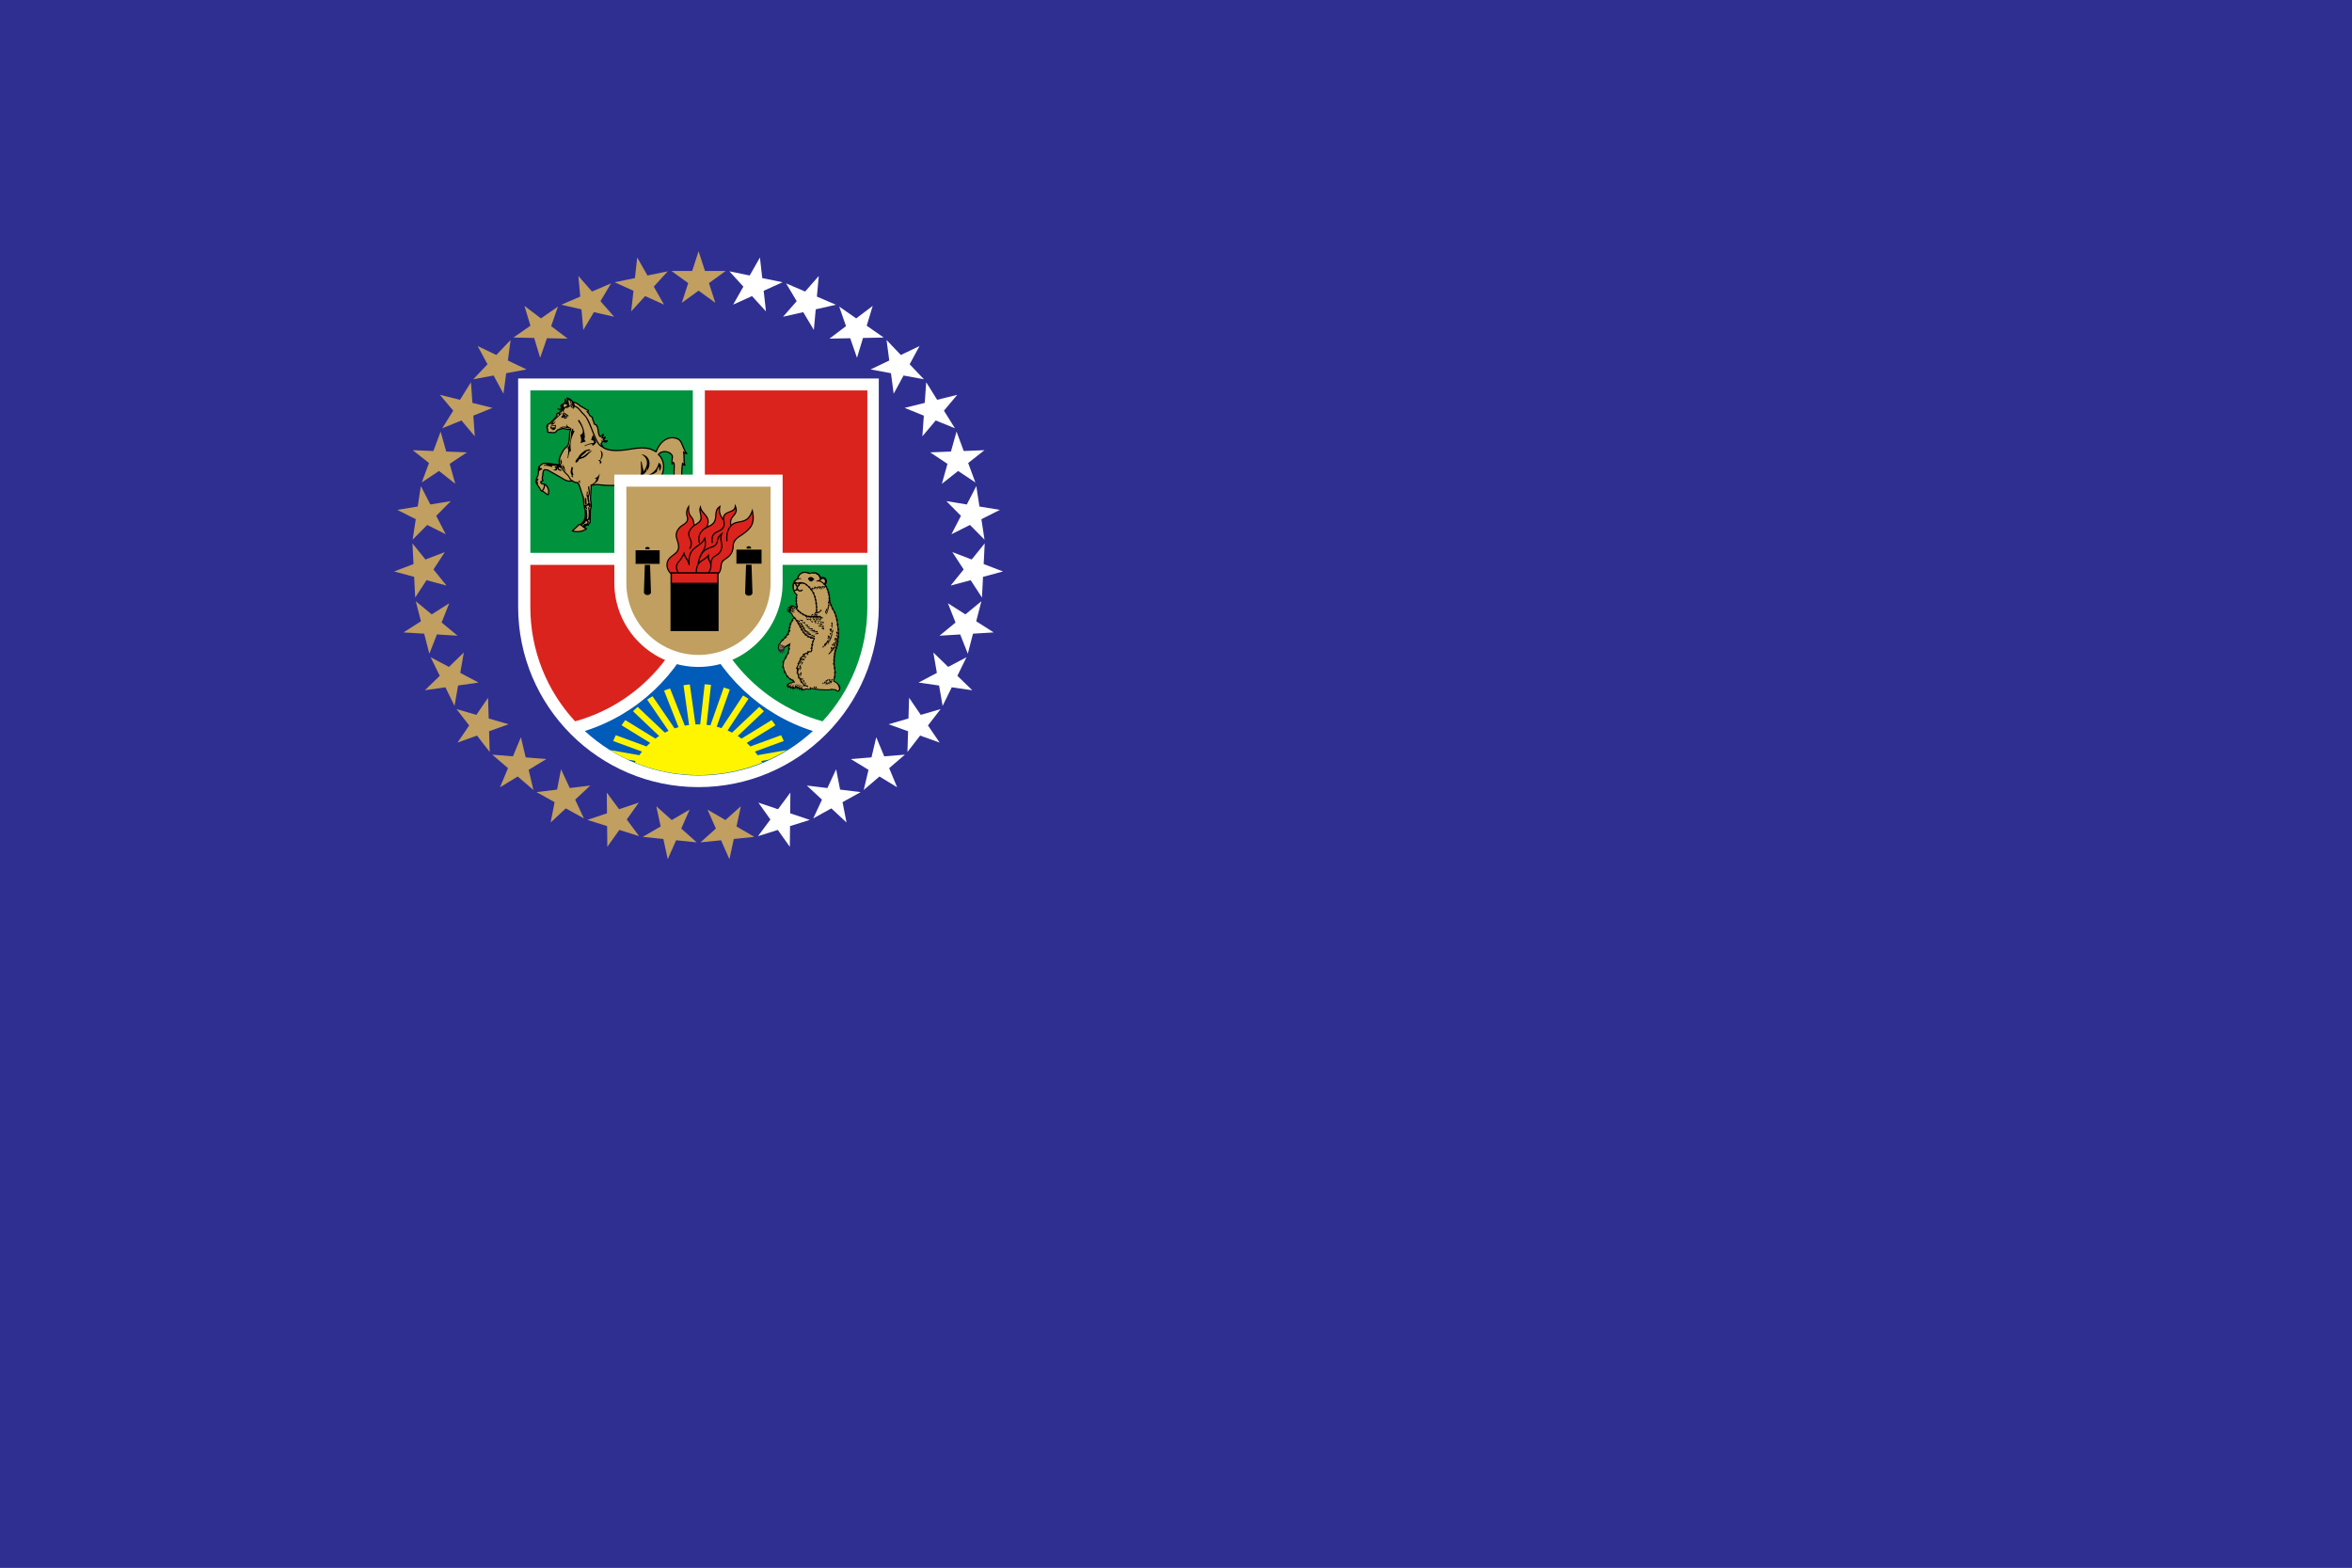 <svg xmlns="http://www.w3.org/2000/svg" height="400" width="600"><rect width="100%" height="100%" fill="#333333" stroke="none"/><g style="fill:purple;fill-opacity:.502"><path d="M212.002 828.446h-6.378v-4.252h6.378a2.126 2.126 0 1 0 0-4.251h-6.378l4.252-4.252h2.126c3.469.012 6.378 2.856 6.378 6.377a6.358 6.358 0 0 1-1.625 4.253 6.352 6.352 0 0 1 1.625 4.251c0 3.522-2.909 6.366-6.378 6.378h-6.378v-4.252h6.378a2.126 2.126 0 0 0 0-4.252zM46.659 826.32c0-5.869 4.76-10.63 10.63-10.63 5.87 0 10.63 4.761 10.63 10.63 0 5.87-4.76 10.63-10.63 10.63-5.87 0-10.63-4.76-10.63-10.63zm10.63 14.882c8.218 0 14.882-6.664 14.882-14.882 0-8.217-6.664-14.882-14.882-14.882-8.217 0-14.882 6.665-14.882 14.882 0 8.218 6.665 14.882 14.882 14.882zm-4.25-21.26h4.25a6.379 6.379 0 0 1 6.378 6.378c0 3.522-2.909 6.366-6.378 6.378h-4.25v-4.252h4.25a2.126 2.126 0 0 0 0-4.252h-4.25zm36.139-4.251h4.252v21.259h-4.252l-8.504-13.347v13.347h-4.252v-21.259h4.252l8.504 13.347zm-63.778 0h12.756v4.252h-8.504v4.251h8.504v4.252h-8.504v4.252h8.504v4.252H25.4zm72.28 0h4.253v21.259h-4.252zm17.009 21.259a8.505 8.505 0 0 0 8.504-8.504v-4.251a8.505 8.505 0 0 0-8.504-8.504h-8.504v21.259zm0-17.007a4.252 4.252 0 0 1 4.252 4.252v4.251a4.252 4.252 0 0 1-4.252 4.252h-4.252v-12.755zm73.928 6.377c0 5.87-4.76 10.63-10.63 10.63-5.869 0-10.63-4.76-10.63-10.63 0-5.869 4.761-10.63 10.63-10.63 5.87 0 10.63 4.761 10.63 10.63zm-10.63-14.882c-8.217 0-14.881 6.665-14.881 14.882 0 8.218 6.664 14.882 14.881 14.882 8.218 0 14.882-6.664 14.882-14.882 0-8.217-6.664-14.882-14.882-14.882zM8.392 815.69h4.252v17.008h8.504v4.252H8.392zm192.98.001v21.259h-4.252v-17.007zm-48.896 12.755a2.126 2.126 0 0 0-2.126 2.126v2.126h8.504v4.252h-12.756v-6.378c.012-3.469 2.856-6.378 6.378-6.378a2.126 2.126 0 0 0 0-4.251h-6.378l4.252-4.252h2.126c3.468.012 6.378 2.856 6.378 6.377a6.38 6.38 0 0 1-6.378 6.378z" style="fill:purple;fill-opacity:.502;stroke:none" transform="matrix(1.25 0 0 1.25 158.268 -832.9)"/></g><g style="display:inline"><path style="fill:#2f2f92;fill-rule:evenodd;stroke:none" d="M0 400V0h600v400H0z"/></g><g style="display:inline"><g style="fill-rule:evenodd"><path style="fill:#c09f60;stroke:none" d="m162.069 245.861 1.272 3.917h4.119l-3.332 2.421 1.273 3.917-3.332-2.421-3.333 2.421 1.273-3.917-3.332-2.421h4.119l1.273-3.917zM149.868 247.102l2.035 3.58 4.035-.829-2.777 3.042 2.035 3.581-3.751-1.7-2.777 3.042.458-4.093-3.751-1.701 4.035-.829.458-4.093zM138.167 250.773l2.714 3.098 3.785-1.624-2.107 3.538 2.714 3.098-4.017-.911-2.107 3.539-.375-4.102-4.017-.91 3.785-1.624-.375-4.102zM127.445 256.724l3.282 2.488 3.38-2.352-1.352 3.89 3.282 2.488-4.117-.083-1.352 3.89-1.193-3.942-4.118-.083 3.38-2.353-1.192-3.943zM118.14 264.713l3.715 1.776 2.838-2.985-.541 4.083 3.716 1.776-4.05.747-.542 4.083-1.962-3.621-4.05.747 2.838-2.985-1.962-3.621zM110.633 274.41l3.997.992 2.179-3.495.292 4.108 3.997.992-3.817 1.547.292 4.109-2.651-3.152-3.817 1.547 2.179-3.495-2.651-3.153zM105.233 285.42l4.115.167 1.431-3.863 1.112 3.966 4.115.167-3.427 2.284 1.113 3.965-3.231-2.554-3.428 2.284 1.431-3.862-3.231-2.554zM102.159 297.292l4.064-.665.624-4.071 1.888 3.66 4.065-.665-2.897 2.927 1.888 3.66-3.679-1.851-2.898 2.927.624-4.071-3.679-1.851zM101.538 309.54l3.847-1.47-.209-4.114 2.587 3.206 3.847-1.47-2.249 3.451 2.587 3.205-3.976-1.073-2.249 3.451-.209-4.114-3.976-1.072zM103.395 321.662l3.473-2.214-1.033-3.988 3.179 2.619 3.473-2.214-1.508 3.833 3.178 2.619-4.111-.25-1.508 3.832-1.032-3.987-4.111-.25zM107.654 333.162l2.956-2.868-1.814-3.698 3.641 1.926 2.956-2.868-.706 4.058 3.641 1.925-4.077.583-.706 4.057-1.814-3.698-4.077.583zM114.141 343.569l2.318-3.404-2.521-3.257 3.954 1.153 2.318-3.404.126 4.117 3.954 1.153-3.877 1.391.125 4.117-2.521-3.257-3.876 1.391zM122.59 352.458l1.585-3.802-3.125-2.682 4.106.333 1.585-3.801.952 4.007 4.105.334-3.517 2.143.951 4.007-3.125-2.682-3.517 2.143zM132.655 359.463l.788-4.042-3.601-1.999 4.088-.5.789-4.042 1.738 3.733 4.088-.499-3.013 2.807 1.738 3.734-3.601-1.999-3.014 2.807zM143.925 364.299l-.042-4.118-3.93-1.233 3.904-1.312-.042-4.119 2.455 3.308 3.904-1.313-2.387 3.357 2.455 3.307-3.93-1.233-2.387 3.356zM155.937 366.768l-.87-4.026-4.097-.416 3.56-2.072-.87-4.025 3.07 2.745 3.56-2.071-1.663 3.768 3.071 2.745L157.6 363l-1.663 3.768zM168.2 366.768l.87-4.026 4.097-.416-3.559-2.072.869-4.025-3.07 2.745-3.56-2.071 1.663 3.768-3.07 2.745 4.097-.416 1.663 3.768z" transform="matrix(1.283 0 0 1.283 -29.725 -251.33)"/><path style="fill:#fff;stroke:none" d="m174.269 247.102-2.035 3.58-4.034-.829 2.776 3.042-2.035 3.581 3.751-1.7 2.777 3.042-.458-4.093 3.751-1.701-4.035-.829-.458-4.093zM185.97 250.773l-2.714 3.098-3.785-1.624 2.107 3.538-2.714 3.098 4.017-.911 2.107 3.539.375-4.102 4.017-.91-3.785-1.624.375-4.102zM196.693 256.724l-3.283 2.488-3.38-2.352 1.352 3.89-3.282 2.488 4.117-.083 1.352 3.89 1.193-3.942 4.118-.083-3.38-2.353 1.193-3.943zM205.998 264.713l-3.716 1.776-2.838-2.985.541 4.083-3.716 1.776 4.051.747.541 4.083 1.962-3.621 4.05.747-2.837-2.985 1.962-3.621zM213.504 274.41l-3.997.992-2.179-3.495-.292 4.108-3.997.992 3.817 1.547-.292 4.109 2.651-3.152 3.817 1.547-2.179-3.495 2.651-3.153zM218.905 285.42l-4.116.167-1.43-3.863-1.113 3.966-4.115.167 3.427 2.284-1.113 3.965 3.231-2.554 3.428 2.284-1.431-3.862 3.232-2.554zM221.979 297.292l-4.065-.665-.624-4.071-1.888 3.66-4.065-.665 2.898 2.927-1.889 3.66 3.68-1.851 2.897 2.927-.624-4.071 3.68-1.851zM220.743 321.662l-3.473-2.214 1.032-3.988-3.179 2.619-3.473-2.214 1.509 3.833-3.179 2.619 4.111-.25 1.508 3.832 1.033-3.987 4.111-.25zM216.484 333.162l-2.957-2.868 1.814-3.698-3.641 1.926-2.956-2.868.706 4.058-3.641 1.925 4.078.583.705 4.057 1.814-3.698 4.078.583zM209.997 343.569l-2.319-3.404 2.521-3.257-3.954 1.153-2.318-3.404-.125 4.117-3.954 1.153 3.876 1.391-.125 4.117 2.521-3.257 3.877 1.391zM201.548 352.458l-1.586-3.802 3.125-2.682-4.105.333-1.586-3.801-.951 4.007-4.106.334 3.517 2.143-.951 4.007 3.125-2.682 3.518 2.143zM191.482 359.463l-.788-4.042 3.601-1.999-4.088-.5-.788-4.042-1.739 3.733-4.088-.499 3.014 2.807-1.739 3.734 3.601-1.999 3.014 2.807zM180.212 364.299l.042-4.118 3.93-1.233-3.904-1.312.042-4.119-2.455 3.308-3.904-1.313 2.387 3.357-2.455 3.307 3.93-1.233 2.387 3.356zM222.6 309.54l-3.848-1.47.209-4.114-2.587 3.206-3.847-1.47 2.249 3.451-2.587 3.205 3.977-1.073 2.249 3.451.208-4.114 3.977-1.072z" transform="matrix(1.283 0 0 1.283 -29.725 -251.33)"/></g></g><path d="M224.181 154.836V96.57h-92v58.266c0 25.401 20.6 46.001 46 46.001s46-20.6 46-46z" style="fill:#fff;fill-rule:evenodd;stroke:none"/><g style="display:inline"><path d="M250.095 85.226c2.187 62.232 45.004 114.138 102.735 130.01 23.077-24.962 37.186-58.338 37.186-95.006V85.226h-139.92z" style="fill:#00923d;fill-rule:evenodd;stroke:#000;stroke-width:0" transform="matrix(.307 0 0 .307 101.524 117.97)"/><path d="M344.766 223.285C319.827 246.23 286.55 260.248 250 260.248c-36.55 0-69.826-14.019-94.763-36.963 43.513-13.755 78.452-46.816 94.765-89.127 16.315 42.31 51.25 75.372 94.764 89.127z" style="fill:#005bb9;fill-rule:evenodd;stroke:#000;stroke-width:0" transform="matrix(.307 0 0 .307 101.524 117.97)"/><path d="M249.905 85.226c-2.187 62.232-45.004 114.138-102.735 130.01-23.077-24.962-37.186-58.338-37.186-95.006V85.226h139.92zM390.016 75.225V-59.79H255V75.225h135.016z" style="fill:#da231d;fill-rule:evenodd;stroke:#000;stroke-width:0" transform="matrix(.307 0 0 .307 101.524 117.97)"/><path d="M245-59.79H109.984V75.225H245V-59.79z" style="fill:#00923d;fill-rule:evenodd;stroke:#000;stroke-width:0" transform="matrix(.307 0 0 .307 101.524 117.97)"/></g><g style="display:inline"><path d="M215.752 17.615c.113.083.237.158.372.229.216.113.46.214.725.302l.002.002v-.002c1.413.48 3.34.618 4.667.618.022 0 .047.003.07.006.398.03.739.171 1.01.397.343.285.568.698.657 1.17.085.44.054.939-.103 1.433-.211.67-.659 1.348-1.368 1.874a192.283 192.283 0 0 0-3.584 2.968c-1.123.95-2.216 1.884-3.177 2.711.133.182.274.351.424.5.933.445.64 1.297.292 2.307-.077.225-.16.464-.218.674l-2.376 11.599a.503.503 0 0 1-.06.159c-.29.586-.186 1.427-.079 2.27.248 1.965.498 3.938-2.873 4.49a.503.503 0 0 1-.284-.035l-.767-.287-.718.646c.014.204.043.397.071.583.132.843.247 1.58-.64 2.371a.505.505 0 0 1-.338.13v.002h-.008l-.051-.002a3.228 3.228 0 0 1-.47-.063c-.214.295-.616.632-.858.744a.483.483 0 0 1-.135.044l-.024.006a16.187 16.187 0 0 1-1.903.285c-1.726.167-3.641.11-5.085-.306a.51.51 0 0 1-.347-.63.539.539 0 0 1 .088-.167l-.002-.002c.464-.6 1.03-1.326 1.62-2.012.575-.669 1.182-1.307 1.752-1.77.603-1.144 1.922-1.714 3.204-2.27l.042-.014c.737-.316 1.455-.632 1.943-1.03.327-.656.55-1.184.696-1.701.134-.482.205-.968.234-1.556l-.28-.3-.003-.005-.002.001-.473-.52-.003-.003c-.853-.947-1.843-2.088-2.381-2.83l-.018-.026c-.21-.29-.45-.6-.694-.918-1.517-1.958-3.292-4.254-1.653-6.311.016-.025.038-.043.059-.062l.012-.011.002-.002c1.27-1.137 1.813-1.497 2.38-1.871.307-.205.624-.415 1.083-.772a35.408 35.408 0 0 0-1.676-1.515c-1.592-1.358-3.295-2.611-4.652-3.582-2.208-1.548-3.035-3.033-3.814-4.435-.79-1.415-1.527-2.74-3.804-3.933-.71.248-1.438.472-2.173.685-.82.238-1.607.45-2.39.654l-.013.004-.015.003-.009.003c-3.656.862-7.17 1.186-10.805 1.178-3.63-.006-7.365-.34-11.478-.792h-.01l-.023-.003h-.002c-.363-.035-1.131.093-1.939.226-.827.138-1.692.285-2.353.282-.008 2.564-.27 6.21-.446 8.62-.048.685-.09 1.27-.116 1.665.109 1.09.234 2.24.358 3.38.11 1.015.223 2.022.33 3.094a.485.485 0 0 1-.015.183c-.126.569-.268 1.159-.408 1.745-.134.563-.268 1.127-.397 1.709-.022 1.666-.043 3.334-.07 4.987a554.85 554.85 0 0 1-.104 5.046.507.507 0 0 1-.166.365 2.97 2.97 0 0 0-.216.229l-.018.021c-.071.086-.147.175-.216.27-.41.543-.791 1.218-1 1.61a.507.507 0 0 1-.447.269v.001h-1.059a5.29 5.29 0 0 1-.868.605 7.283 7.283 0 0 1-.642.322c.16.311.53.615.88.901.163.133.323.266.479.411a.509.509 0 0 1 .023.719c-.017.016-.034.034-.052.048-.38.339-.827.647-1.324.92a10.74 10.74 0 0 1-1.612.72l-.038.013c-2.933 1.034-6.762 1.18-9.104.113a.506.506 0 0 1-.147-.824l.01-.01h.001a219.44 219.44 0 0 1 3.398-3.24c.748-.705 1.497-1.409 2.177-2.06a.513.513 0 0 1 .322-.14l1.116-.07c3.67-3.395 3.608-5.687 3.505-9.448-.017-.63-.035-1.3-.038-2.03-.354-.418-.458-1.05-.558-1.665a16.598 16.598 0 0 0-.08-.463c-.059-.295-.134-.549-.207-.797l-.008-.033c-.125-.43-.248-.848-.293-1.426-.16-1.946-.3-3.93-.437-5.912l-.012-.167c-.791-1.8-1.352-3.625-1.895-5.392-.708-2.307-1.385-4.513-2.509-6.396-2.29.076-3.418-.728-4.654-1.633a2.661 2.661 0 0 1-.61.277 3.91 3.91 0 0 1-1.082.163c-1.835.037-4.174-.95-5.284-1.654h-.002c-1.868-1.14-5.169-3.015-8.172-4.719-1.98-1.125-3.833-2.174-5.085-2.91-.623-.058-1.13-.108-1.515-.147a35.495 35.495 0 0 1-.87-.097c-.716.792-.857 2.192-.987 3.494-.083.832-.161 1.629-.382 2.28-.046.374-.029.769-.01 1.162.005.155.014.314.019.458l.02.026c.036.045.066.09.095.136l.021.036c.17.292.254.655.254.986 0 .17-.083.325-.215.417-.446.37-.828.489-1.135.584-.157.05-.272.086-.294.153a.643.643 0 0 0-.031.33l.003.01a.833.833 0 0 0 .16.319c.28.37.786.438 1.288.505.495.065.99.131 1.438.422a.774.774 0 0 1 .268-.05c.14 0 .267.056.36.15.349.31.679.648.981 1.006.31.366.591.755.838 1.154l.02.038c1.276 2.09 1.685 4.624.55 6.968a.508.508 0 0 1-.665.242l-.013-.005-.022-.012c-.723-.342-1.437-.873-2.163-1.41-.95-.702-1.924-1.424-2.859-1.661h-.01a1.207 1.207 0 0 1-.356-.145 1.856 1.856 0 0 1-.284-.21l-.002-.002-.002.002c-.393-.347-.762-.933-.871-1.248-.419-.848-.992-1.689-1.56-2.525-.693-1.018-1.384-2.032-1.848-3.125-.699-1.57.042-3.303.715-4.877.259-.606.508-1.187.64-1.686l.003-.016.003-.006h-.003c.27-1.056.325-2.213.378-3.357.063-1.369.127-2.725.54-3.951a.503.503 0 0 1 .276-.303h-.002l.04-.016-.003-.002c.434-.2.927-.626 1.422-1.05.792-.684 1.593-1.374 2.45-1.443l.027-.005c2.3-.319 4.784.053 7.294.428 1.93.287 3.878.58 5.729.549-.665-1.113-1.03-2.764.464-6.723l.01-.02.002-.007.006-.013.118-.256.006-.01.185-.376.002-.001h-.002c.366-.74.969-1.905 1.551-2.958l.128-.233c.586-1.066 1.145-2.083 2.114-2.913l.008-.006h-.002l.002-.002.006-.004.003-.003.359-.303.003-.001v-.002c.766-.642 1.518-1.273 1.92-2.177.446-1.006.715-2.188.883-3.396.17-1.23.236-2.481.278-3.605.03-.777.064-1.563.136-2.329.076-.783.192-1.54.392-2.233.073-.26.174-.55.275-.84-1.297.399-2.643.069-3.969-.253-.649-.157-1.291-.313-1.9-.366l-4.22 1.253c-.766 1.165-1.422 1.751-2.11 2.04-.738.31-1.429.262-2.303.2-.142-.01-.286-.026-.428-.042h-.002a24.58 24.58 0 0 1-.552-.073h-.002c-.42-.059-.842-.118-1.216-.121h-.002c-.113 0-.241.003-.364.004-.804.014-1.554-.013-1.957-1.041a.49.49 0 0 1-.033-.185h-.002c0-.376.064-.69.12-.972.084-.413.146-.726-.295-1.12a.501.501 0 0 1-.168-.377h-.003v-.01l.002-.032c-.005-.112-.03-.313-.053-.533-.14-1.302-.275-3.476 2.315-3.836 1.802-1.8 2.581-2.643 3.457-3.588.66-.714 1.377-1.486 2.523-2.67a4.001 4.001 0 0 1-.168-.877c-.022-.413.06-.765.288-1.07l.01-.013.012-.015.006-.006.005-.006.008-.006.017-.02c.25-.275.656-.41 1.104-.555.397-.13.84-.275 1.05-.486l.014-.013c.434-.406.852-.825 1.255-1.23l.227-.226c-1.28.118-2.882-.276-3.284-2.065 1.039.874 2.149 1.098 3.528.502a.602.602 0 0 1-.1-.047c-.41-.215-.64-.697-.723-1.108.28.118.56.122.84-.032-.27-.09-.52-.361-.722-.58-.244.055-.487.13-.73.228.781-1.186 1.294-2.042 2.493-2.566.426-.186.89-.32 1.36-.386.048-.426.125-.853.2-1.272.105-.571.208-1.13.208-1.619a.51.51 0 0 1 .629-.494h.005c.056.012.125.031.2.062l.025.01c.06.027.128.062.201.11h.003c.358.232.777.737.777 1.809v.023a.944.944 0 0 0 .129.35l.02.035c.03-.198.069-.39.108-.577.149-.704.282-1.334-.588-2.128-.35-.317-.1-.892.352-.881v-.002l.07.002.009.001v-.001c1.763.125 3.857 1.598 5.158 3.385 1.379.098 2.691.765 3.931 1.556l.003.003c.795.514 1.574 1.096 2.245 1.768 1 .533 2.005 1.085 2.985 1.669.818.485 1.599 1.027 2.383 1.565.375.258.717.395 1.298.225.316.715.267 1.456-.437 1.863.437.508.85.97 1.173 1.524.237.407.327.855.676 1.184.656.616 1.497 1.003 2.16 1.623 0 .57.06 1.103.24 1.65.124.383.284.739.444 1.092v.002c.348.776.693 1.544.738 2.558.308.267.638.372.918.462.674.216 1.175.378 1.211 1.318.78.687 1.089 2.973 1.316 4.648.134 1.006.294 1.742.609 2.696.45 1.363.977 1.186 1.54.649a12.831 12.831 0 0 0 1.638-1.926c.374 1.428.525 2.262-.435 3.665.946.086 1.476-.469 2.052-1.06.523 1.432.181 2.275-1.004 2.936.822.661 1.742.929 2.8.09.476 3.02-1.904 2.649-3.79 1.693-.161.314-.37.727-.447 1.039-.49.35-.642.656-.115 1.49.381.601.965 1.275 1.25 1.904.603.38 1.253.716 1.959 1.001v-.001c2.396.942 5.347 1.302 8.452 1.308 3.138.007 6.434-.345 9.49-.818l1.334-.209c5.18-.813 10.102-1.59 15.45-.718 1.246.202 2.481.626 3.674 1.152.986.433 1.95.942 2.864 1.452.053-.132.109-.271.17-.41V-9.9c.394-.933.945-2.1 1.303-2.753v-.002l.002-.001.005-.01h-.002c.373-.678.798-1.356 1.272-2.012a18.43 18.43 0 0 1 1.55-1.882c2.913-3.088 6.985-5.169 11.78-4.137 1.114.239 2.073.541 2.915 1.043.858.51 1.577 1.219 2.193 2.259l.005.006.005.008.01.018c.714 1.215 1.342 2.73 1.966 4.234.92 2.22 1.834 4.418 2.923 5.42a.509.509 0 0 1-.404.88c-.901-.025-1.48-.228-1.895-.484.114.98.135 2.16.158 3.394.042 2.257.087 4.696.707 6.145a.51.51 0 0 1-.642.675c-.63-.205-1.007-.399-1.326-.71l-.084-.085c-.2 1.552-.403 3.357-.492 5.149-.117 2.316-.047 4.613.444 6.284a.542.542 0 0 1 .021.137c.19 1.974.719 3.883 1.807 5.529 1.09 1.645 2.754 3.034 5.218 3.964a.51.51 0 0 1-.054.97l-.05.018-.044.013c-1.74.536-4.03-.396-5.972-1.736-1.925-1.324-3.55-3.08-3.947-4.187l-.003-.01h-.002l-.015-.042c.032.576.175 1.758.316 2.913l.017.127a.508.508 0 0 1-.914.365 12.993 12.993 0 0 1-1.938-2.834c-.522-1.024-.932-2.117-1.27-3.25l-.003-.017a29.306 29.306 0 0 1-.826-3.481c-.2-1.18-.313-2.38-.304-3.599v-.004l.006-.456v-.004c.014-.705.047-1.385.08-2.064.079-1.629.16-3.253-.022-4.796-.2-.332-.363-.59-.403-.598-.002.01-.06.29-.21 1.053a.509.509 0 0 1-.995.01h-.002l-.008-.033c-.376-1.709-.125-3.432.073-4.793v-.002c.04-.267.077-.524.107-.777.068-.56.029-1.004-.127-1.391-.159-.398-.449-.768-.875-1.175a5.054 5.054 0 0 0-.436-.375c-1.18-.912-2.806-1.435-4.436-1.42-1.615.015-3.231.566-4.412 1.801l-.077.085c.254.225.495.467.728.724.339.377.652.774.935 1.189 1.453 2.129 2.277 4.823 2.422 7.232l.003.05.002.02c.04.704.033 1.424-.015 2.15a19.059 19.059 0 0 1-.281 2.206c-.688 3.704-2.47 7.38-5.158 9.893v.671zm-17.016.374-.024-.129" style="fill:#000;fill-rule:evenodd;stroke:none" transform="matrix(.307 0 0 .307 101.524 117.97)"/><path d="M221.514 19.782c-1.402 0-3.449-.153-4.988-.673a6.2 6.2 0 0 1-.871-.366 3.662 3.662 0 0 1-.73-.49.51.51 0 0 1-.19-.397v-1.134h.002a.511.511 0 0 1 .166-.375c2.612-2.362 4.343-5.9 5.008-9.48.129-.694.218-1.395.265-2.09a16.38 16.38 0 0 0 .015-2.037c0-.002 0-.003-.002-.005 0-.017-.002-.033-.003-.05-.135-2.24-.898-4.745-2.247-6.72a9.978 9.978 0 0 0-.847-1.08c-.299-.33-.623-.639-.97-.917l.002-.001-.018-.014a.506.506 0 0 1-.107-.723c.147-.192.302-.372.457-.535 1.387-1.452 3.27-2.097 5.14-2.115 1.855-.019 3.709.585 5.065 1.631.185.142.359.29.517.442.53.506.899.987 1.118 1.533.222.556.283 1.157.193 1.891-.028.236-.07.511-.111.803-.117.806-.253 1.748-.253 2.719a.725.725 0 0 1 .419-.116h.025c.5.027.893.548 1.271 1.182.037.06.06.126.068.2.21 1.669.127 3.37.046 5.074a82.253 82.253 0 0 0-.082 2.035l-.005.422c-.002.008-.002.017-.002.024v.005a19.768 19.768 0 0 0 .292 3.425 28.5 28.5 0 0 0 .803 3.375c.319 1.076.709 2.11 1.202 3.08.222.434.467.857.733 1.26-.094-1.067-.101-1.986.168-2.402a.494.494 0 0 1 .147-.16c.403-.281.881-.106 1.457.723h-.002c.029.039.05.081.065.13l.018.053c.338.931 1.804 2.476 3.567 3.69 1.006.693 2.098 1.27 3.11 1.543-1.589-.921-2.768-2.076-3.63-3.377-1.187-1.793-1.763-3.858-1.969-5.983-.515-1.792-.59-4.18-.471-6.576.12-2.39.43-4.787.685-6.592h.002a.506.506 0 0 1 .944-.177c.258.464.432.772.62.976-.343-1.539-.379-3.485-.412-5.316-.036-1.89-.07-3.656-.43-4.577 0 0-.002-.001-.002-.003a.508.508 0 0 1 .7-.643c.235.118.394.285.574.472.164.173.358.374.67.532-.814-1.233-1.516-2.92-2.22-4.617-.614-1.48-1.233-2.972-1.913-4.125l-.008-.012-.005-.008c-.522-.882-1.124-1.477-1.836-1.9-.726-.433-1.587-.7-2.605-.919-4.385-.943-8.135.985-10.828 3.84a17.263 17.263 0 0 0-1.467 1.778 18.534 18.534 0 0 0-1.202 1.906l-.008.011c-.34.622-.872 1.753-1.26 2.666h-.001c-.076.178-.145.346-.204.496a8.468 8.468 0 0 0-.147.391l-.003.005c0 .003-.002.006-.003.008a.507.507 0 0 1-.733.284c-1.035-.585-2.142-1.189-3.286-1.692-1.125-.496-2.282-.894-3.428-1.08-5.19-.845-10.034-.083-15.133.718l-1.333.21c-3.102.478-6.45.837-9.644.83-3.227-.007-6.303-.385-8.823-1.375v-.002l-.003-.001a13.265 13.265 0 0 1-3.474-2.046c-3.116-1.024-5.612-7.257-8.193-13.696-1.443-3.602-2.914-7.272-4.485-10.054h-.002l-.04-.07c-.82-1.444-1.616-2.213-2.748-3.308l-.199-.192-.002-.002c-.85-.825-1.512-1.634-2.132-2.398-1.268-1.557-2.377-2.915-4.704-3.726-.093.569-.27 1.101-.482 1.65l-.292-.12c-1.205-2.434-1.18-2.998-1.18-4.576 0-1.16-1.168-2.061-2.009-2.651 1.133.977 1.713 2.33 1.67 4.098-.022.798.027 1.804.555 2.156.234.156.866.782.866.984l-.346.11c-.086-.243-.36-.506-.587-.601-1.028-.431-1.66-1.506-1.397-2.62.475-2.022-.76-3.595-1.688-4.482.127.592-.033 1.176-.148 1.755.31.528.378.97.418 1.41.042.458.045 1.026.287 1.431l.002.002c.24.385.596.762.868 1.13-.458.235-.997.358-1.422.616-.638.389-.759.864-1.681 1.204.175-.389.296-.873.389-1.219-.238.177-.505.343-.775.513l-.008.004-.057.038-.07.042-.003.003-.008.003c-.484.307-.948.63-1.2 1.048-.215.357-.78 1.28-.45 2.913-.64-.294-.955-1.083-1.046-1.857l-.369.36c-.291.548-.53 1.256-.703 1.788-.112-.223-.181-.533-.217-.866-.265.263-.545.534-.852.822a2.025 2.025 0 0 1-.411.313c.006.061.009.134.009.218.953.121 1.73-.364 2.424-.931-.953 1.783-8.351 7.29-7.917 9.314l2.378-2.105c-1.125 2.39-2.596 3.442-3.936 2.916-.218-.65.346-1.378.865-1.945 2.38-2.43 3.071-3.4 5.235-5.386.464-.402.162-1.105.042-1.704l-.143.045c-.31.102-.592.194-.658.26l-.002.002c-.074.098-.1.234-.09.407.013.242.09.544.206.905a.509.509 0 0 1-.116.52c-1.326 1.364-2.05 2.148-2.716 2.866a109.13 109.13 0 0 1-3.587 3.721.499.499 0 0 1-.328.165c-.483.05-.828.203-1.073.417.044.714.08 1.815-.534 2.15l.017.176c.039.375.056.426.275.712.446.582.348 1.065.227 1.665-.158.785-.02 1 .86.986.124-.003.246-.005.381-.005h.008c.762.005 1.508.185 2.264.236.742.053 1.329.094 1.837-.12.446-.187.898-.582 1.44-1.347.463-.654.553-.666 1.439-.928l3.654-1.087v.001a.54.54 0 0 1 .179-.02c.709.052 1.429.227 2.152.403 1.492.363 3.013.732 4.27-.15 0 .002 0 .002.002.003a.506.506 0 0 1 .783.532c-.097.403-.228.782-.36 1.16-.086.251-.175.505-.262.81-.183.64-.29 1.336-.36 2.052-.069.737-.102 1.506-.131 2.269-.044 1.156-.112 2.443-.287 3.709-.179 1.29-.47 2.563-.962 3.671-.496 1.114-1.328 1.817-2.179 2.53l-.009.009-.008.004-.337.285a.726.726 0 0 1-.035.031l-.006.005v-.002c-.82.708-1.337 1.644-1.875 2.624l-.128.233a80.4 80.4 0 0 0-1.53 2.918l-.003-.002c-.054.114-.11.227-.166.339-.003.01-.008.018-.012.027l-.11.24C134.186-1.844 134.28-.38 134.7.557c.35.783.7 1.385 1.034 2.186.153.365.323.738.506 1.109.95 1.923 2.343 3.952 4.191 5.569 1.497 1.228 2.194 2.685 3.065 4.187.457.786 1.139.91 1.84 1.416 1.004.73 2.005 1.361 3.865 1.283.252-.012.47-.052.623.226 1.288 2.05 2.016 4.414 2.775 6.891a63.13 63.13 0 0 0 1.973 5.572c.17 2.156.25 4.1.414 6.118.015.162.035.313.058.456l.275-.214.81.106c.888-.516 1.807-.98 1.707-1.863.259-.029.354 0 .626.16-.875-1.444-1.061-3.34-1.144-4.827l-.65-.87c.034-1.38.362-2.731.304-4.11.44.28.774.748.724 1.696-.374.42-.439 1.363-.03 1.789.096-.018.352-.085.429-.145.511-1.26.417-2.964.17-4.266-.243-1.26-.516-2.46.213-3.317l.473.098c-.006 1.35.257 2.66.37 3.998.313 3.668-.606 3.358-.74 5.226-.07.97.15 1.94.385 2.956l.115.506c-.014.5-.157.948-.352 1.405.313.159.474-.038.683-.227.541 1.325.749 2.317.2 3.678-.518.077-.672-.335-.905-.758-.18-.327-.388-.706-.624-.87-.49.25-1.518.568-1.632 1.123.288.35.719 1.115.604 1.604-.047.195-.17.304-.386.286-.28-.023-.54-.297-.735-.478 0-.378-.196-.653-.416-.938a8.2 8.2 0 0 1 .132.908c.05.521.237.784.48 1.08l.003.296c.143-.303.3-.515.458-.534l.284-.032v.284c0 .899.11 1.786.215 2.67.22 1.826.413 3.577-.206 5.39.259-.179.589-.309.959-.331.64-.985.63-4.56.61-5.145a27.795 27.795 0 0 0-.144-1.956c-.112-1.007-.303-1.993-.511-2.983.105.104.694.765.787.675v-.001l.002-.002c.202-.204.322-.325.472.067h.002c.032.083.03.234.026.602-.002.189-.003.46-.003.99.081.328.157.643.227.95l.005-.486c.002-.018.005-.034.006-.053.133-.624.276-1.223.419-1.82.131-.55.264-1.102.39-1.672-.096-.952-.209-1.981-.32-3.01-.122-1.11-.244-2.227-.36-3.402 0-.01-.003-.02-.004-.03 0-.015-.002-.03-.003-.044l.002-.036c.029-.469.071-1.043.12-1.71.181-2.516.46-6.378.444-8.882l-.008-.916c.289.087.596.216.9.236 1.774-1.125 4.347-2.766 3.74-4.958l-1.5-.18c2.837-.847 3.258-1.665 4.558-4.08-.399 2.061-.768 4.092-1.683 6.014l-.002.003a1.899 1.899 0 0 1-.334.456c-.15.165-.343.354-.562.552h-.002c-.796.721-1.968 1.604-2.766 2.063.28-.043.572-.093.859-.141.886-.147 1.725-.287 2.221-.234h.01a.138.138 0 0 0 .023.003v.001c4.089.45 7.795.782 11.363.788 3.56.006 7.007-.313 10.599-1.161.804-.212 1.6-.424 2.352-.642a41.606 41.606 0 0 0 2.321-.742h.003c1.904-.66 4.06-1.616 6.145-2.64a91.04 91.04 0 0 0 2.383-1.214.026.026 0 0 0 .011-.003l.009-.005.197-.097c1.433-3.087 1.252-5.721 1.075-8.307l-.186-5.079.712 1.024 1.252 5.85c.532.629.384 1.594.212 2.351 1.383-2.37 3.031-4.847 2.987-7.53-.062-3.748-1.935-5.517-4.75-7.283 2.525.485 4.71 1.354 6.098 4.21h.002l.005.011c.399.827.632 1.732.716 2.645.244 2.6-.609 4.875-1.944 7.03.053-.68.044-1.292-.213-1.859l-.31.144c.273.85.012 2.068-.589 2.652-2.287 2.223-4.707 5.339-6.22 8.986-.023.254-.015.498.035.729h-.002c.002.004.002.008.002.01l.005.019c.275 1.503 4.604 3.774 8.48 4.97.764.236 1.513.43 2.208.56.685.132 1.314.206 1.848.21v-.004h.215l.145.124c.355.303.535.643.535 1.04 0 .355-.155.719-.465 1.117l-.017.02c-1.385 1.593-3.086 3.203-4.435 4.393v-.001c-.251.22-.503.438-.742.643v.001c-.208.175-.42.354-.632.526l-.014.012c-.514.404-.863.635-1.202.86-.537.355-1.054.7-2.24 1.758-1.102 1.433.398 3.373 1.682 5.032.254.33.503.65.727.962.002.001.005.003.006.006.516.71 1.48 1.822 2.314 2.745l.471.52.409.444v-.002c.727.743 1.02 1.007 1.61 1.532.334-.977.667-1.954.998-2.929l.04-.216c.152-.847.312-1.73.208-2.684-.109-.433-.717-.729-1.308-1.015-.736-.357-1.455-.706-1.689-1.397-.339-.009-.635-.04-.892-.14-.478-.188-.745-.539-.745-1.218v-.51h.51a.83.83 0 0 0 .224-.084 1.12 1.12 0 0 1-.128-.491c0-.002 0-.003-.002-.005v-.228a941.438 941.438 0 0 1 1.424-1.282c1.585-1.428 2.882-2.597 4.59-4.1l.004-.001a459.476 459.476 0 0 1 3.67-3.138 191.008 191.008 0 0 1 3.611-2.989c.467-.411.945-.803 1.105-1.74.099-.791-.195-1.268-.745-1.325zm-70.77 32.386c-.696.663-1.354 1.282-2.009 1.896-.948.892-1.896 1.787-2.82 2.679 2.144.656 5.373.53 8.394-.723.766-.316 1.08-.53 1.282-.682-1-.536-1.774-1.17-2.47-1.743-.83-.684-1.548-1.275-2.378-1.427zm-30.25-28.506c.84.402 1.606.97 2.36 1.529.527.39 1.05.778 1.552 1.072.697-1.863.307-3.847-.723-5.531a8.955 8.955 0 0 0-.756-1.045 8.875 8.875 0 0 0-.676-.715l-.055.437c-.144 1.224-.336 2.868-1.701 4.253zm2.796-22.376a13.834 13.834 0 0 0-2.24.103c-.57.041-1.248.625-1.92 1.204-.421.364-.842.73-1.268.996h.125l-.037 1.134c.488-.004.975-.04 1.465-.04-.003.69.078.665.617 1.165-.84.29-2.444.73-2.704 1.706l-.172.646c-.055.87-.144 1.732-.354 2.557l-.003.009c-.154.59-.419 1.206-.693 1.846-.14.331-.284.671-.415 1.011.455-.018.889.132 1.292.51-.432.39-1.041.865-1.09 1.49-.048.607.38 1.28.657 1.785-.041.138-.273.408-.481.587.33.552.701 1.1 1.075 1.648.588.865 1.178 1.733 1.66 2.719.07.226.322.615.605.863l.04.021c1.414-1.2 1.6-2.793 1.737-3.954.025-.225.05-.435.083-.633a3.752 3.752 0 0 0-.744-.152c-.714-.093-1.432-.19-1.969-.902a1.84 1.84 0 0 1-.345-.722 1.639 1.639 0 0 1 .062-.864c.15-.456.443-.617.774-.738 1.463-.539.413-.354.39-1.216-.008-.6-.033-1.181.023-1.848.257-.74.366-1.48.384-2.218.167-1.58.34-3.29 1.49-4.308l.295-.083c.494-.024.754.04 1.196.085.479.05.996.1 1.618.157l.104.035c1.299.735 3.218 1.825 5.275 2.992 3.026 1.718 6.354 3.608 8.2 4.736.002.001.003.003.005.003 1.01.64 3.112 1.536 4.73 1.503.298.021.555-.02.777-.103-.571-.484-.928-1.125-1.336-1.863-.504-.909-1.101-1.985-2.347-3.056l-.005-.003c-1.698-1.486-3.027-3.296-4.001-5.073-.724-.189-1.958-.963-2.217-1.164-.098 0-.211.003-.311.017.45.477.506.973.398 1.607.202.128.512.216.833.305.518.147 1.058.3 1.38.68l.006.007.038.048.212.27c-.954.518-3.23-.052-3.66-1.487-.057-.184.134-.493-.087-.618a.572.572 0 0 0-.186-.097c.085.927.077 1.483-.229 1.819-.64.708-2.555.189-3.455.074.973-.345 1.912-.307 2.34-.856.181-.233.127-.587.114-1.036-.41-.124-.687-.136-.967-.56.664-.707 1.436-.6 2.247-.932l-.156-.133c-1.316.033-2.805-.251-4.083-.14.053.147.093 1.079.06 1.162-.941-.525-4.556-1.39-6.617-1.104-.32-.289-.462-.785.207-.792h.008l.02.001 2.977.316a10.59 10.59 0 0 1-2.1-.672l.674-.45zm90.963 28.707a492.879 492.879 0 0 0-4.293 3.838l-.066.059c.28.789.413 1.745.393 2.954l-.006.277c.212.138.473.266.74.395.82.397 1.666.807 1.864 1.738.006.026.01.053.012.08.04.365.048.714.033 1.055l1.6-7.812h.002l.006-.035c.077-.275.16-.514.239-.744.189-.548.346-1.008.187-1.08a.536.536 0 0 1-.155-.099 4.938 4.938 0 0 1-.555-.626zm-1.997 13.686-.901 2.647a.508.508 0 0 1-.838.198l-.504-.449h-.002a28.71 28.71 0 0 1-.925-.846c-.045.307-.107.6-.189.89-.17.607-.428 1.207-.804 1.955l-.005.01-.003.005a.488.488 0 0 1-.123.158c-.603.529-1.433.893-2.282 1.26l-.04.019c-1.136.49-2.305.996-2.728 1.846a.512.512 0 0 1-.16.213c-.542.425-1.133 1.047-1.699 1.703-.387.45-.759.916-1.1 1.35 1.199.218 2.63.227 3.958.099.301-.03.614-.069.93-.115.295-.046.58-.097.847-.155.127-.077.311-.248.42-.402l.023-.033a.508.508 0 0 1 .502-.439c.118 0 .274.035.455.07.058.01.118.024.174.033.315-.387.247-.824.17-1.312-.046-.301-.096-.62-.096-.956h.002a.511.511 0 0 1 .168-.378l1.123-1.011.003.003a.504.504 0 0 1 .515-.102l.954.359c2.266-.427 2.082-1.887 1.897-3.34-.124-.985-.246-1.968.164-2.818l.093-.462zm-5.288-13.67c.186-.161.389-.34.611-.535v-.001c1.321-1.166 2.986-2.743 4.34-4.296l.012-.012c.087-.116.15-.218.184-.304a9.043 9.043 0 0 0-.098-.305 10.132 10.132 0 0 1-.357-.021l-.009-.002-.216-.02h-.005l-.008-.001-.02-.002-.028-.004-.03-.003-.028-.003-.029-.003-.02-.003a13.24 13.24 0 0 1-1.034-.159c-.727-.139-1.512-.34-2.315-.588a28.376 28.376 0 0 1-2.09-.741c-1.815-.712-3.566-1.59-4.854-2.47-.592-.407-1.094-.817-1.466-1.215-.412-.44-.683-.881-.768-1.308h.002l-.003-.009-.027-.144-.008-.048-.002-.015a3.57 3.57 0 0 1-.018-.844l.006-.053.002-.013.006-.053.002-.012.008-.053.002-.014.006-.054.002-.011.009-.054.003-.012.009-.055.002-.01.01-.056.003-.011.01-.056.002-.01.014-.057.002-.009.012-.056.003-.01.013-.056.002-.01.014-.057.002-.009.017-.057.002-.01.015-.057.003-.007.015-.058.003-.009.016-.057.002-.008.019-.057.003-.008.016-.059.003-.006.02-.059.002-.006.02-.059.002-.008.02-.057.003-.006.02-.059.002-.006.022-.057.003-.006.02-.06.002-.007.023-.057.002-.005.023-.06.002-.005.024-.059.002-.004.024-.06.052-.126.002-.003c.131-.315.275-.617.418-.905h.002l.028-.057v-.002l.028-.055h.002l.026-.056-.231.116-.093.047-.015.007-.016.008-.015.01h-.005l-.011.007-.015.007-.017.008-.015.007-.016.008-.003.002-.046.022-.03.017h-.004l-.023.012-.025.012-.017.008a73.582 73.582 0 0 1-4.296 1.977l-.013.005v.001l-.018.006-.019.008-.018.008-.092.039-.018.008-.018.007-.014.005-.005.003-.018.007-.018.008-.018.007-.038.016-.292.118-.009.003-.018.007-.018.008-.42.166-.017.006-.002.002-.02.007-.02.008-.019.007-.035.014-.003.001-.028.011-.126.048-.013.005c1.943 1.208 2.668 2.513 3.438 3.895.724 1.3 1.492 2.68 3.511 4.096v.002h.003c1.375.984 3.1 2.254 4.725 3.64a34.82 34.82 0 0 1 1.803 1.637zm-48.847 21.053c.296-.51.623-.996 1.03-1.43.018-.693.033-1.385.048-2.078-.25.251-.58.39-.945.333l-.452.202c.526.454.765 1.154.765 1.83-.337.256-.48.776-.854 1.022.154.044.29.071.408.121zm-5.416.913c.287.203.571.43.864.672.259-.61.837-1.075 1.43-1.364H155a4.5 4.5 0 0 1 1.9-.45v.002l.074.002c.51-.377.468-.94.28-1.618h-.003l-.03-.094c-.434-.036-.705-.2-.836-.425l-.036-.07-.124.23c-.785 1.426-2.031 2.884-3.52 3.115zm-5.887-99.187c2.7.891 3.913 2.38 5.31 4.097.602.738 1.24 1.52 2.05 2.307 4.077 3.939 5.59 8.678 7.714 13.978 2.36 5.892 4.65 11.603 7.102 12.92-.717-.682-1.001-2.29.186-2.738 0-.301.18-.724.277-1.01a2.928 2.928 0 0 1-.94-1.346c.616.411 1.489 1.556 2.45 1.093-.484-.269-1.202-.538-.836-1.235v-.002c.159-.297.507-.49.783-.662-.964.247-1.825.04-2.354-.591.588-.172 1.009-.64 1.148-1.406-.738.79-1.701 1.327-2.509.211-.812-1.122-1.093-2.75-1.274-4.099-.11-.822-.335-3.82-1.172-4.023.031-.546-.012-.906-.658-1.113-.662-.212-1.137-.496-1.618-1.001.079-1.024-.336-1.837-.74-2.757-.329-.74-.642-1.507-.686-2.516-.538-.422-1.148-.745-1.67-1.191-.6-.51-.692-.986-1.04-1.602-.542-.958-1.504-1.863-2.22-2.638.252.205 1.484.233 1.582-.357-.67-.114-2.104-1.02-3.314-1.72a94.396 94.396 0 0 0-3.174-1.776l-.056-.054-.003-.006c-1.161-1.193-3.28-2.615-4.91-3.014.333.699.637 1.462.572 2.251zm-6.115-.11c-.664-.872-1.593-1.529-2.883-.928l.426.043-.697.543c.042.221.056.433.012.655.266.49.548.968.413 1.553.806-.732 1.861-1.23 2.73-1.866zm.121-1.025v.934l.32-.24c-.122-.24-.23-.482-.32-.694zm-1.157-1.468c-.146-.257-.264-.534-.287-.834-.066.36-.134.722-.187 1.085.152-.084.311-.174.474-.251z" style="fill:#c09f60;fill-rule:evenodd;stroke:none" transform="matrix(.307 0 0 .307 101.524 117.97)"/><path d="M159.888-10.059c-.858.4-1.828.381-2.724.663-.753.236-.655.55-1.124 1.076-.438.492-1.104 1.032-1.789 1.585-1.057.857-2.162 1.752-2.414 2.431 1.719-.139 3.248-1.424 4.713-2.653 1.81-1.521 2.68-2.287 5.067-2.677-1.813 1.101-2.852 2.019-4.07 3.377-1.51 1.805-3.092 2.534-5.136 3.106-2.16.604-2.272 1.115-2.356 1.447-.291 1.04-1.22 1.539-2.117 2.03-.34-.332-.51-.654-.417-1.15.2-1.066 1.483-2.385 2.233-3.152.645-1.566 1.962-2.983 3.377-4.164l1.907-1.488c.874-.515 4.676-1.953 4.85-.43zm-16.443-18.724c-1.47-.446-3.418-1.702-3.418-3.402-.087.728-.087 1.822.303 2.47-1.039 0-2.769-.08-3.764.081a14.541 14.541 0 0 0-3.46 1.943c.528-.284 3.967-1.349 4.109-1.376 2.164 0 4.76 1.376 6.23.284zM130.33-30.6c.016-.077.022-.147.03-.201h-.003c.021-.162.09-.386.292-.407.438-.047.686 1.118.699 1.403.048 1.062-.555 2.253-1.446 2.746-.936.517-2.1.24-2.802-.458.827.194 1.46.275 2.21-.134-.438.189-.902.14-1.49-.353-.398.044-.85-.033-1.08-.399-.204-.328-.168-.79-.033-1.169l.008-.018c.339-.757 1.061-1.241 1.878-1.358.585-.081 1.237.018 1.737.348zm6.071-6.36c.404-.012 1.172-.468 1.56-.673.526.117 1.204.236 1.785.152.602-.088 1.092-.377 1.222-1.056l1.119.07-.982-.932c-.802-.491-1.983-1.356-2.968-1.884-.635.049-1.026.402-1.226.886-.21.516-.189 1.025.08 1.494-.304.142-.647.281-.91.492-.336.269-.339.55-.244.905.071.263.164.558.564.546zm1.75-.423c1.427.526 1.786.355 3.417-.365-.777.688-2.248 1.499-3.33 1.499-.432-.608-.692-.77-.087-1.134zm23.782 14.671.536.51 1.82 4.093c.13.535.264 1.07.433 1.594l-.07.106-.004.004c-.053.077-.12.168-.193.265l-.002.001c-.065.085-.145.183-.235.292l-.002.002c-.376.452-1.83 2.163-2.563 1.858-.38-.159-.303-.844-.303-1.187-2.098 0-4.298.876-6.149 1.8l-.002.002h-.005l-.222-.455c.345-.184.697-.36 1.05-.524 1.982-.897 4.11-1.643 6.323-1.665.469-.496.853-1.16.266-1.716a1.72 1.72 0 0 0-.284-.214c-.561-.335-1.235-.483-1.858-.662l1.462-4.104zm-10.338.605-.16-.81c1.992-.472 2.395-2.099 2.038-3.868-.581-2.87-2.353-5.434-3.918-7.663l.762-1.039.22.331c3.104 4.5 4.643 9.19 4.762 14.6l-.053.073-.003.005c-.772 1.116.062 2.309.882 3.127l-.43.118-.02.006-.293.081h-.002l-.288.08-3.611 1.072c1.374-2.234.617-3.85.113-6.113zm-10.836 9.854c2.385-1.26 2.773-7.179 2.855-9.393.083-2.163.132-4.049 1.072-5.981l1.181-.526-.523 1.155.842.978.643-.322-.276.64-.003.006c-.698 1.642-1.478 3.241-2.04 4.936a22.562 22.562 0 0 0-.926 3.908c-.362 2.532-.251 4.937.25 7.504l-.486-.01c-.756.05-.894 1.135-1.12 1.962-.35 1.273-.627 2.574-.77 3.883l-.507-.045c.099-1.396.342-2.776.445-4.172.127-1.739.375-3.138-.637-4.523zM136.15 2.06c-1.538-2.079-1.486-2.815-.89-5.52.15 1.13.382 2.079.907 2.333l.012.269v.003c-.096.996-.168 1.976-.03 2.915zm-.09.242 1.218 1.037c-.22-.635-.312-1.268-.346-1.905.428.981.887 1.911 1.44 2.702.094 1.385.739 2.77 1.4 4.154-1.502-1.865-2.738-3.758-3.713-5.988zm8.562.892c.178.892.023 1.196 1.031 1.308-.964 1.842-.842 3.593.25 5.985l-.864.314c.165.632.394 1.231.625 1.84-.486-.312-.874-.598-1.44-.725-.048-.49.141-.888.17-1.375v-.001l.006-.109c-1.834-1.684-.475-5.31.222-7.237zm5.374 12.138 1.16-.368.109 2.853-1.27-2.485zM166.28-1.754l1.314-.309.257.224c1.263-2.707 1.736-5.206.339-7.97 3.114 1.318 1.965 6.44-.248 8.049.426.369 1.114.892 1.132 1.509.02.673-.701 1.224-1.284 1.75 0-.88.099-1.847-.131-2.26-.22-.395-.71-.647-1.38-.993zM155.33 29.629h1.116c0 .349.302 5.02.345 5.02v.123l-.762.57c-1.196-1.115-.699-4.245-.699-5.713zM216.565.458l1.057.478c1.703 1.477 1.081 4.864-.26 6.07l-.246-.448-.253-3.136c-.51.651-1.005 1.667-1.379 2.77l-.422 1.537-.003.014-.022.115c-2.639 1.866-4.97 3.35-8.483 3.044 4.412-.932 9.02-4.854 10.011-10.444z" style="fill:#000;fill-rule:evenodd;stroke:none" transform="matrix(.307 0 0 .307 101.524 117.97)"/><path d="M130.518-29.741c-.53-.548-1.063-.815-1.855-.703-.717.101-1.473.61-1.555 1.382.132-.156.413-.14.65-.097.19.035.378.09.563.142h.002c.112.03.225.065.34.092.31.076.546-.01.838-.09.263-.076.515-.126.804-.07l.216-.258c.037.263.068.526.043.789.227-.522.378-1.136.196-1.698-.063.177-.158.345-.242.51zm9.263-9.023c-.55-.382-1.335-.609-1.973-.896.806-.357 1.737-.06 2.475.688 0 .432-.333.694-.63.845l-.357-.201c.131-.076.394-.284.485-.436zm-.933-1.45c-.452.18-1.066.365-1.52.093.064-.454.384-.637.89-.333.199.12.41.172.63.24z" style="fill:#c09f60;fill-rule:evenodd;stroke:none" transform="matrix(.307 0 0 .307 101.524 117.97)"/></g><g style="display:inline"><path d="M353.595 104.57c1.082-1.27 1.113-3.2.242-4.586-.876-1.393-2.466-1.88-3.997-1.34l-.859-.871.378-.06-1.666-1.667.28-.097-2.6-1.217.24-.248-2.961.174.15-.323-2.963.765-.397-.123.248-.384-2.438-.22.221-.515-2.481.495.044-.452c-1.127.555-2.58 1.049-3.437 1.94-1.136 1.18-1.715 2.49-2.197 3.94-5.13 2.515-4.388 10.392-.39 13.772l.065.057-.877 2.987.564-.14-.632 2.728.597-.193-.392 2.719.584-.286-.086 1.828.493-.13-.008.097c-.025.332-.046.636-.11.907a1.899 1.899 0 0 0-.167-.44c-.233-.427-.63-.606-1.07-.746a2.16 2.16 0 0 1-.394-.15h-.002a8.959 8.959 0 0 1-.292-.169h-.003c-.586-.35-1.323-.697-2.015-.43-.383.146-.726.542-.783.957-.634.296-1.015.948-.885 1.65-.493.388-.621 1.026-.425 1.604-.168.184-.27.403-.304.633-.12.809.646 1.496 1.294 1.807.215.103.524.135.707.281.177.142.184.513.234.732.175.767.64 1.364 1.175 1.917.134.14.264.259.395.363l-.203.28-.086.015.045.04-1.955 2.7.623.002-2.477 3.02 1.181-.137-1.524 3.244.806-.24-1.2 2.996.645-.145-1.843 2.678.52-.009-2.572 2.165.706.153-2.295 1.627-.791.561.624.13c-.594.423-1.15.93-1.374 1.712a.397.397 0 0 1-.058.124c-.002.002-.204.267-.387.5-.223.288-.55.461-.75.734a1.462 1.462 0 0 0-.246.571c-.095.458-.033.926-.135 1.403-.068.318-.2.625-.26.938-.125.66.108 1.401.656 1.813.14.342.569 1.175 1.384.989.316.17.951.394 1.521-.132.345.168.874.266 1.372-.293h-.002c.391-.42.367-.94.346-1.417-.012-.259-.023-.494.032-.519.167-.074.332-.216.508-.39.18-.181.349-.37.532-.55.262-.088.541-.147.788-.274l.072.569 1.166-1.243.003.384.857-.715-.647 2.92-.177.8.394-.167-1.021 2.784-.277.754.266-.068-2.375 3.442.65-.034-2.581 3.706.862-.002-.802 4.747.787-.47.003-.002 1.107 4.994.458-.682 1.734 4.235.381-.83 2.465 2.999.25-.661 2.001 1.659c-.101.006-.3.024-.396.051h-.003c-.25.07-.503.212-.638.375-.012.017-.098.04-.236.073-.736.17-1.609.1-2.209.683-.088.085-.112.116-.233.11-.207-.012-.432.065-.641.195-.494.309-.977.997-.752 1.603.13.351.478.55.806.682-.054.892 1.007 1.137 1.705 1.04.263.29.786.717 1.486.577h.006c.239-.053.364-.088.428-.11.097.144.246.323.462.476l.01.008.001.002v-.002l.047.028.003.002c.023.014.041.023.052.029h.002c.765.375 1.947.026 2.37-.662v-.002c.25-.102.8-.176.88-.052.185.333.654.46.984.58l.01.004c.26.087.511.084.7.056.298.37.933.983 1.738.71l-.002-.001a.134.134 0 0 0 .072-.06c.537.57 1.302.816 2.08.765.442-.03.87-.194 1.301-.619.425-.137.856-.17 1.305-.133.756.062 1.302.298 2.093.28.541-.012 1.395-.11 1.548-.741 1.239.28 2.492.484 3.75.652 4.143.551 8.372.713 12.544.496l.402-.354 2.479.275c.813.09 1.689.186 2.074 1.107a1.535 1.535 0 0 0 1.707-.126c.251-.193.533-.862.6-.842l.53.168c.017-.56.065-1.131-.062-1.682l.513.016-.66-1.218.56-.148-.992-1.04.375-.171c-.395-.361-.749-.702-1.074-1.133-.878-1.164-2.171-2.023-3.496-2.597l.386-2.88.582.403-.231-4.114.694.263-.908-3.873.617.235-1.057-3.452.338.189-.303-2.882.428.434-.281-3.463.366.31-.068-2.557.346.398.065-3.002.272.309.378-2.811.386.603.422-3.369.46.715.154-3.57.46.377-.08-3.957.62.567-.432-3.714.502.375-.593-3.778.595.25-1.07-4.26.572.242-1.135-4.311.706.291-1.456-3.46.64.093-1.675-3.151.708.016-2.306-3.061.452.008-1.813-2.937.455.056-1.427-2.785-.284-.935.464.185-.677-2.48.523.122-.873-2.706.607.1-1.03-2.25.688.115-1.418-2.533.63.002-1.81-2.56.749-.106-1.679-1.55.607-.313-.283-.162z" style="fill:#000;fill-rule:evenodd;stroke:none" transform="matrix(.307 0 0 .307 102.137 116.983)"/><path d="M330.082 113.142c-2.105-1.416-2.948-3.628-3.12-6.133-.096-1.441.125-2.843.742-3.994 1.238-2.309 3.314-2.916 5.691-2.885-.73-.623-1.606-.78-2.755-.647.374-.904.78-1.825 1.406-2.54.542-.62 1.296-1.113 2.034-1.51l-.006.13 2.097-.663-.078.224 1.982.172-.142.328 1.247.142 1.633.525-.487-.491.856-.144v-.001l1.43-.192-.161.296 2.666-.097-.005.006.184-.007-.243.223 2.307 1.32-.274.076 1.311 1.698-.477-.001.952 1.232-.08.909c.573-.375 1.163-.844 1.84-1.007 1.131-.274 1.952.53 2.147 1.583.245 1.315-.434 1.96-1.388 2.605l1.674 1.707-.355.05 1.666 2.357-.441-.002 1.265 2.258-.518-.085 1.028 2.249-.407-.068.84 2.605-.447-.104.605 2.216-.523-.208.806 2.647.745 1.47-.62-.077 1.928 3.122-.636-.01 2.293 3.048-.41-.01 1.569 2.95-.466-.069 1.241 2.952-.384-.159 1.131 4.298-.55-.233 1.069 4.258-.428-.182.507 3.228-.415-.308.395 3.407-.398-.366.082 4.102-.353-.287-.111 2.597-.282-.438-.42 3.36-.366-.575-.438 3.268-.478-.54-.065 2.971-.457-.525.08 3.023-.48-.407.258 3.17-.488-.496.385 3.668-.75-.419 1.169 3.815-.493-.186.907 3.87-.423-.162.206 3.688-.295-.205-.657 4.906.313.12c1.695.648 2.639 1.49 3.717 2.807l-.34.156.822.862-.216.057.474.874-.262-.006c.151.407.34.826.402 1.257.014.09.021.183.024.28-.313.08-.46.379-.615.698-.15.305-.413.523-.773.484-.694-.986-1.53-1.19-2.576-1.307l-2.873-.317-.463.407c-4.105.202-8.493-.026-12.1-.505a40.837 40.837 0 0 1-3.814-.672h-.002l-.01-.002c-.424-.097-.435-.388-.583-.766l-.903.54.289.376.056.07h.002c.385.464.044.566-.38.568-.731 0-1.288-.227-2.005-.296a5.276 5.276 0 0 0-1.238.013v.002a2.205 2.205 0 0 0-.419.105c-.148.055-.277.13-.376.226h-.002l-.002.003-.005.005c-.268.265-.517.366-.767.381-.92.062-1.246-.6-1.864-.701-.436-.071-.713.098-1.006-.068-.284-.162-.447-.526-.612-.799-.262.105-.498.236-.79.14v.002c-.238-.087-.49-.099-.551-.356l-.146-.093c-.533-.348-1.584-.386-2.042.117-.301.33-.546.54-.962.56-.445.023-.623-.088-.798-.555l-.149-.074c-.002 0-.18-.115-1.043.074v.002a.555.555 0 0 1-.316-.036c-.336-.136-.519-.475-.71-.76-.032.019-.81.442-.78.206-.49-.086-.31-.419-.241-.768-.2-.062-.404-.074-.6-.15-.528-.204-.44-.523-.001-.842.196-.143.443-.048.671-.152.28-.126.431-.332.74-.442.503-.181.905-.17 1.436-.293.315-.074.554-.185.699-.362.118-.143.677-.193 1.035-.213.38-.02.761-.021 1.14-.03l-2.26-3.298.056 1.16-1.95-1.662-.16.42-2.396-2.915-.132.287-1.6-3.902-.24.36-.934-4.208-.221.131.676-4-.274.017 2.695-3.738-.696.035 2.684-3.889-.895.232 1.412-3.858-.677.288.738-3.332.267-1.208-1.388 1.159-.175-.468-1.211 1.23-.151-.353c-.401.406-.73.879-1.29 1.048-.514.156-.552.21-.932.613v.002l-.148.155c-.183.19-.667.484-.767.685-.133.262-.117.592-.1.94.01.265.06.85-.317.932-.274.058-.535-.311-.697-.475-.151.223-.33.604-.614.667-.264.058-.456-.12-.645-.266-.27.115-.422.182-.608-.125-.091-.147-.142-.307-.197-.47-.343-.212-.555-.54-.544-.93.012-.385.172-.776.278-1.156.132-.482.036-.886.133-1.342.077-.37.694-.814.897-1.115a2.17 2.17 0 0 0 .35-.38c.099-.141.144-.255.179-.37l.002-.005c.198-.695.883-1.152 1.509-1.57.085-.055.17-.113.35-.237h.001l.817-.562-.669-.138 3.07-2.176-.903-.195 3.079-2.593-1.258.024 2.13-3.095-1.05.234-.13.03 1.254-3.135-.673.2 1.367-2.905-.613.07 2.278-2.777-.75-.003.942-1.3 1.66 1.456-.506.077 1.93 2.174-.554-.056 2.102 2.76-.569-.035 1.865 2.484-.631.018 2.221 2.49-.65.194 2.26 1.66-.811.27 2.957 1.451-.647.442 3.107.703-.624.576 3.342.115-1.708 2.704.654.033-1.35 3.035.792-.15.025-.005-1.282 2.947.806-.176.065-.013-.511 1.95-3.12.08.614.684.019.02-4.652 1.84 1.003.33-3.376 3.261.675.215.026.008-2.344 4.237.611.068-1.932 4.084 1.017-.185-.278 4.25.666-.169.861 4.35.586-.468 1.631 4.123.439-.66 2.346 3.609.375-.926 2.705 1.292-.402-1.56-.585.15-2.165-1.034-.103.257-2.165-3.326-.253.38-1.457-3.683-.392.315-.765-3.859-.4.101.271-4.165-.465.084 1.737-3.673-.526-.057 2.225-4.027-.334-.106 3.368-3.252-.114-.036 3.611-1.43-.218-.241 1.641-.079.53-.494.56-1.355-.354.12.56-2.143-.604.131 1.262-2.898-.785.148-.017.005 1.195-2.685-.44-.023 1.299-2.058-.363-.694-1.972-.07.295-.272-2.785-.629.242-.165-2.41-1.182.406-.136-2.203-1.618.296-.09-1.896-2.124.445-.012-1.75-2.33.59.036-2.041-2.678.777.08-2.34-2.635.761-.118-2.38-2.087.715-.125-1.758-1.337h.002a3.467 3.467 0 0 1-.346-.316c-.42-.435-.817-.91-.956-1.513-.101-.45-.136-.89-.53-1.205-.268-.217-.575-.244-.87-.384-.233-.112-.879-.531-.82-.92.037-.25.362-.375.548-.487-.153-.273-.398-.614-.312-.948.079-.304.445-.405.694-.518-.128-.32-.343-.682-.122-1.018.2-.305.518-.336.842-.404-.009-.124-.073-.453-.01-.58.131-.27.362-.285.633-.24.316.05.585.21.87.38.1.06.2.121.32.186.187.105.37.162.549.218.446.14.6.25.698.717.022.104.046.216.076.33.12.45.154.495.532.71l1.822 2.445.121-.667 1.738 2.16.053-.787 2.33 2.217.003-.762 2.284 1.81-.03-.85 2.642 1.382-.065-.767-.002-.031 2.395.775-.145-.71-.008-.037 2.705.472-.236-.497 2.564.473-.205-.359 2.182.785-.105-.441 1.713.945.407-.741-3.387-1.87.186.783-2.874-1.033.441.768-2.395-.443.244.514-2.317-.404.11.545-2.228-.723.045.534-2.563-1.341.017.474-2.215-1.755-.002.54-2.217-2.11-.029.427-1.54-1.918-.103.575-.623-.835c.51-.824.44-2.09.556-3.062l-.565.152.1-2.104-.43.212.357-2.478-.467.15.606-2.61-.475.116.658-2.285z" style="fill:#c09f60;fill-rule:evenodd;stroke:none" transform="matrix(.307 0 0 .307 102.137 116.983)"/><path d="M323.603 122.318c-.008.226.903.531 1.825.752.877.212.907-.417-.044-.764-.81-.292-1.775-.211-1.781.012zm1.885 2.011c-.027.102-.124.183-.228.232-.664.296-1.155.015-1.763-.224-.715-.281-1.722-.392-1.754-.705-.03-.314 1.278-.571 2.292-.394.35.06 1.603.541 1.453 1.091zm-.556 1.623c-.029.109-.14.201-.262.255-.813.357-1.327-.124-2.088-.373-.854-.278-1.565-.206-1.61-.535-.047-.328 1.164-.542 2.368-.386.416.054 1.75.44 1.592 1.039zm-.408 1.467c-.015.105-.096.196-.192.257-.398.246-.782.208-1.177.107-.207-.051-.432-.304-.647-.36-.729-.187-1.418-.131-1.457-.48-.038-.347.982-.52 1.99-.472.347.016 1.56.387 1.483.948zm2.197-2.761c.016-.206-.45-.7-.765-.775-.315-.074.01.386-.26.567-.236.19-.62.516-.034.55.552.026 1.042.003 1.059-.342zm-1.343 1.323c-.04-.164-.195-.508.144-.39.31.074.65.347.729.672.077.328-.214.493-.472.546-.36.11-1.31-.038-.96-.266.337-.189.647-.27.56-.562zm-1.514.107s.255.333.596.519c.342.186.915.59 1.437.524.503-.113.3-.419.574-.334.306.088.052.469.425.66.197.12.685.374.669.742-.056.245-.044.139-.13.013-.138-.198-.438-.282-.639-.36-.181-.072-.343-.113-.46-.104-.205.018-.589-.036-.72-.146-.15-.16-1.564-.84-2.045-.586l.293-.928zm2.562-.644c.516-.021.372-.359.624-.225.286.142-.033.471.3.727.17.151.605.491.521.85-.098.231-.068.128-.13-.011-.1-.22-.378-.357-.56-.47-.167-.103-.32-.253-.435-.263-.205-.022-.573-.144-.683-.276-.361-.57-1.182-.538-1.787-.414l.044-.72c.074.286.94.353 1.203.392.3.036.511.389.903.41zm.685-1.346c.503.048.408-.298.636-.136.26.177-.095.455.196.747.146.172.523.56.396.898-.127.212-.084.117-.126-.027-.068-.227-.32-.398-.484-.532-.148-.123-.276-.29-.388-.315-.197-.048-.539-.215-.63-.358a.964.964 0 0 0-.506-.484c-.355-.16-.874-.112-1.246-.086l.265-.776c.035.289.81.478 1.061.552.288.076.446.446.826.517z" style="fill:#000;fill-rule:evenodd;stroke:none" transform="matrix(.307 0 0 .307 102.137 116.983)"/><path d="M317.544 158.014c.487-.203.909.66 1.004.996.06.206-.045.528.015.741.207.724.603 1.291.322 1.5-.281.209-.945-.587-1.412-1.479-.162-.31-.452-1.542.071-1.758zm-1.397.234c.432-.12.832.613.91.933.086.35.085.741.174 1.155.189.879.61 1.455.35 1.662-.26.206-1.055-.733-1.528-1.852-.163-.384-.502-1.732.094-1.898zm-1.226.033c.28-.075.6.315.718.52.2.347.224.754.292 1.197.118.759.53 1.686.275 1.87-.256.185-1.136-.815-1.496-1.78-.125-.332-.341-1.657.21-1.807zm-.179 2.087c.198-.107.003-1.046-.272-1.955-.259-.865-.818-.573-.637.422.158.847.713 1.64.91 1.533z" style="fill:#2c2c2b;fill-rule:evenodd;stroke:none" transform="matrix(.307 0 0 .307 102.137 116.983)"/><path d="M315.982 154.358s-.872.626-.91 1.176c-.036.552.266.346.295.194.092-.466.462-.645.74-.971.206-.247.292-.58-.125-.4zm-1.157 2.809c-.219.06-.258.785-.074.907.182.123.749-1.011.074-.907zm.947.336c-.097.325-.048.488.275.565.372.092.511-.216.623-.51.142-.376-.024-.563-.419-.492-.28.051-.399.172-.48.437zm1.465-2.711c-.24-.002-1.028.49-1.154.789-.083.198-.2.656.2.664a1.34 1.34 0 0 0 .544-.102c.24-.113.418-.482.53-.682.095-.169.323-.67-.12-.67zm.998.683a4.52 4.52 0 0 0-.872.862c-.245.337-.208.82.276.939.307.075.49-.121.625-.26.146-.15.289-.647.535-.765.247-.118.658-1.58-.564-.776zm-3.588 3.237s-.157-.406-.144-.635c.01-.198-.018-.505.186-.79a3.64 3.64 0 0 0 .167-.357c.17-.425.146-.746.122-1.2-.029-.565.216-.887.62-1.251-.593.226-.803.609-.835 1.221-.012.256-.008.516-.07.758-.033.122-.055.222-.152.261-.092.011-.302.025-.145.13.159.106.159.106.139.202-.266.388-.452 1.03.112 1.661zm1.18.776c-.303-.277-.589-.937-.657-1.338-.045-.274.044-.452.124-.703.138-.431.136-.82.174-1.26.024-.269.08-.53.239-.748.134-.306.745-.6 1.027-.68-.333.3-.605.463-.793.81a1.55 1.55 0 0 0-.163.632c-.033.434-.045.874-.14 1.302-.05.222-.208.4-.221.627-.023.387.267.755.41 1.358zm1.517-.189c-.228-.443-.278-.809-.2-1.057a2.113 2.113 0 0 0 .042-1.128c-.05-.245-.04-.41-.01-.552.1-.469.684-1.113 1.073-1.39-.787.135-1.323 1.083-1.36 1.27-.051.09-.304.134-.296.398.003.123.322.185.319.496.003.135.106.572-.029.806-.225.386.185.908.462 1.157z" style="fill:#2c2c2b;fill-rule:evenodd;stroke:none" transform="matrix(.307 0 0 .307 102.137 116.983)"/><path d="M333.32 191.128c.116-.192.616-.748.908-.55.041.027.079.072.114.125.161.27.254 1.01-.046 1.222-.216.156-.367.154-.512.428-.171.32-.22 1.217-.439 1.23-.22.01-.393-1.726-.024-2.455zm-1.998-.552c.115-.17.6-.652.851-.449.038.027.068.07.097.123v.002c.132.26.174.95-.11 1.128-.204.13-.34.117-.489.362-.172.285-.223 1.12-.467 1.107-.243-.012-.257-1.62.118-2.272zm-1.713-.608c.127-.18.66-.68.939-.472a.464.464 0 0 1 .104.13c.147.273.195.992-.118 1.178-.227.133-.376.123-.537.375-.19.297-.304 1.156-.51 1.156-.21.002-.29-1.69.122-2.367zm-3.495.123c.1-.188.546-.735.828-.566a.4.4 0 0 1 .111.114v.002c.164.245.282.937.01 1.152-.199.157-.34.165-.463.43-.148.31-.159 1.18-.362 1.179-.204-.002-.44-1.605-.124-2.31zm-2.006-.375c.1-.17.546-.666.826-.51.04.023.078.058.111.1v.003c.164.222.283.845.008 1.04-.196.14-.335.148-.46.386-.147.281-.164 1.063-.36 1.064-.199 0-.44-1.447-.125-2.083zm-1.72-.749c.123-.152.634-.58.89-.39.036.027.07.068.097.117.131.243.161.877-.135 1.03-.215.114-.355.102-.513.32-.184.257-.284.993-.505 1.004-.219.01-.234-1.493.167-2.08zm-.997-.954c.131-.148.662-.552.908-.35.037.031.067.072.093.122.12.25.12.883-.183 1.025-.22.103-.36.083-.526.293-.194.248-.356.994-.55.98-.196-.013-.173-.692-.13-1.06.045-.366.176-.726.388-1.01zm6.706 1.285c.137-.15.692-.56.946-.349a.38.38 0 0 1 .093.129c.119.26.113.916-.203 1.058-.228.104-.375.082-.55.298-.208.256-.37 1.009-.584 1.009-.215 0-.15-1.56.298-2.145z" style="fill:#000;fill-rule:evenodd;stroke:none" transform="matrix(.307 0 0 .307 102.137 116.983)"/><path d="M325.995 190.47c-.133-.629-.02-1.412.538-1.677.083-.527.52-.736 1.21-.806-.708-.23-1.228-.031-1.523.555-.883.257-.9 1.2-.896 1.951l.671-.023zm5.165.422c.136-.862.513-1.529 1.198-1.622.346-.552.901-.667 1.507-.277-.322-.687-1.246-.644-1.757-.116-.966.016-1.302 1.052-1.472 1.847l.524.168zm1.732.694c.089-.868.427-1.554 1.105-1.687.316-.569.844-.684 1.49-.359-.36-.666-1.278-.573-1.76-.02-.964.07-1.242 1.124-1.368 1.929l.533.137zm-3.42-1.358c.169-.855.572-1.509 1.259-1.575.367-.537.958-.591 1.518-.218-.295-.697-1.22-.691-1.751-.184-.966-.022-1.343 1-1.544 1.79l.517.187zm-7.115-1.344c.05-.497.405-.951.86-.972.167-.327.496-.37.959-.27-.413-.3-.794-.28-1.11.04-.643.002-.978.726-1.03 1.108l.32.094zm1.683 1.057c-.056-.624.101-1.346.655-1.55.124-.496.558-.656 1.218-.665-.653-.278-1.164-.133-1.495.399-.873.201-.921 1.05-1.02 1.781l.642.035zm4.41.555c-.291-.733-.187-1.497.401-1.878.085-.614.514-.897 1.2-.83-.548-.469-1.333-.07-1.57.587-.876.437-1.054 1.835-.59 2.402l.558-.281zM339.333 100.511l-.366.32-.251-1.014c.564-.789 1.4-1.359 2.439-1.314.747.034 1.296.4 1.824.864.275.24.542.56.857.742l-.121.962c-.123-.038-.372-.19-.5-.275-.773 1.997-3.462 1.826-3.882-.285zM347.374 101.202c1.098-.497 1.385-1.692 2.537-2.183l.428 1c-.712.305-.967.975-1.483 1.484 1.249.552 2.442 1.44 3.452 2.386.797.746.35 1.67-.35.965-1.52-1.527-3.545-3.215-5.842-2.58-1.074.295-.342-1.07 1.258-1.072zm-2.028 26.504.055-.643-.327-1.73.502.16-.503-2.842.406.118-.845-3.053.52.183-1-3.166.403.128-1.078-2.431.457.029-1.712-3.121.346.018-2.356-2.823.356-.005-2.102-1.81.37-.104-2.192-1.363.27-.243c-.634-.278-1.348-.608-2.016-.793a3.944 3.944 0 0 0-1.875-.05c-.705.14-1.324.462-1.239.822.06.263.132.46-.284.824-.33.289-.829.585-1.107 1.002-.138.366-.029 1.21.115 1.552.227.536.647.987 1.15 1.085.84.164 1.838-.245 2.468-.765l.164 1.133a3.778 3.778 0 0 1-2.551.694c-.522-.049-.986-.244-1.441-.613-.658-.532-.614-.521-1.307-.08-.617.398-1.397.47-2.16.236v-1.011c.449.125 1.08.373 1.72-.203.694-.626.613-1.465.737-2.286-.34-.331-.83-.593-.932-1.072-.068-.32.029-.83-.419-.967-.483-.07-.955-.22-1.345-.219l.452-1.67c.419-.252 1.39-.023 1.814.155h.002c.867.354 1.17.413 1.945.198.762-.21 1.353-.263 1.947-.23 1.148.062 2.386.263 3.418.806.068.035.136.073.202.112h.003c.693.41 1.242.724 2.08 1.093l-.407.366 2.874 1.786-.705.195 2.59 2.232-.808.012 2.461 2.949-.766-.041 1.723 3.145-.598-.04 1.274 2.876-.64-.205 1.018 3.224-.59-.21.817 2.959-.555-.164.508 2.873-.485-.154.088.463-.102 1.179-.807-.5zm-16.51-23.793c.331.359.58.874.575 1.373.17.168.369.313.544.477l.121-.121v-.002l.213-.206.005-.003c.118-.113.236-.224.365-.323-.133-.388.033-.83.337-1.083-.765.213-1.376.203-2.16-.112zM363.124 143.921l-.064 2.668-1.08-2.44 1.144-.228zM361.647 149.979l-.315 1.785-.838-1.607 1.153-.178zM363.04 146.643l-.246 1.923-.901-1.716 1.148-.207zM363.01 149.41l-.104 2.676-1.042-2.469 1.146-.207z" style="fill:#000;fill-rule:evenodd;stroke:none" transform="matrix(.307 0 0 .307 102.137 116.983)"/><path style="fill:#000;fill-rule:evenodd;stroke:none" d="m362.903 151.019-.286 1.464-.286 1.462-.594-2.922 1.166-.005z" transform="matrix(.307 0 0 .307 102.137 116.983)"/><path style="fill:#000;fill-rule:evenodd;stroke:none" d="m362.217 148.958-.362 2.636-.4-1.27-.4-1.268 1.162-.098zM362.422 152.325l-.785 2.88-.378-2.961 1.163.081zM360.56 154.066l-.568 2.138-.598-2.13 1.165-.008z" transform="matrix(.307 0 0 .307 102.137 116.983)"/><path style="fill:#000;fill-rule:evenodd;stroke:none" d="m361.273 152.933-.693 2.459-.471-2.51 1.164.051zM361.066 156.733l-.836 2.459-.324-2.577 1.16.118z" transform="matrix(.307 0 0 .307 102.137 116.983)"/><path style="fill:#000;fill-rule:evenodd;stroke:none" d="m361.639 154.547-.684 3.564-.48-3.598 1.164.034zM360.496 157.123l-.998 3.22-.159-3.368 1.157.148zM359.7 154.223l-.47 2.21-.694-2.151 1.164-.059z" transform="matrix(.307 0 0 .307 102.137 116.983)"/><path style="fill:#000;fill-rule:evenodd;stroke:none" d="m359.743 157.543-1.063 3.333-.09-3.497 1.153.164z" transform="matrix(.307 0 0 .307 102.137 116.983)"/><path style="fill:#000;fill-rule:evenodd;stroke:none" d="m358.949 159.213-1.133 2.416-.003-1.334-.003-1.335 1.139.253z" transform="matrix(.307 0 0 .307 102.137 116.983)"/><path style="fill:#000;fill-rule:evenodd;stroke:none" d="m358.758 156.887-.922 2.479-.233-2.634 1.155.155zM358.102 160.661l-1.197 1.677.095-2.058 1.102.381z" transform="matrix(.307 0 0 .307 102.137 116.983)"/><path style="fill:#000;fill-rule:evenodd;stroke:none" d="m357.077 161.774-1.293 1.422.235-1.907 1.058.485zM348.557 105.946l1.115 3.452-2.153-2.92 1.038-.532zM346.243 106.526l.543 2.542-1.6-2.049 1.057-.493z" transform="matrix(.307 0 0 .307 102.137 116.983)"/><path style="fill:#000;fill-rule:evenodd;stroke:none" d="m347.54 106.322.4 2.279-1.46-1.793 1.06-.486zM344.748 106.315l.766 2.723-1.8-2.184 1.034-.54zM343.863 107.158l.19.85.191.85-1.368-1.08.987-.62zM342.535 107.26l.719 2.416-1.729-1.834 1.01-.582zM349.952 106.259l.64 2.667-1.69-2.162 1.05-.505zM352.547 105.773l.372 2.244-1.435-1.764 1.063-.48zM351.286 105.876l.614 2.75-1.676-2.266 1.062-.484zM337.807 132.61l-1.36-2.276 2.205 1.471-.845.804zM340.618 133.093l-.55-1.468 1.41.682-.86.786zM345.762 133.228l-1.72-1.842 2.366.87-.646.972zM346.992 133.343l-1.024-2.252 1.941 1.534-.917.718zM348.502 134.716l-.452-2.265 1.5 1.755-1.048.51z" transform="matrix(.307 0 0 .307 102.137 116.983)"/><path style="fill:#000;fill-rule:evenodd;stroke:none" d="m349.124 133.736-.229-1.515 1.228.916-1 .599zM351.4 137.1l-1.27-1.734 1.989.815-.72.92zM338.869 134.551l-2.098-1.663 2.606.614-.508 1.049zM341.105 134.796l-2.192-1.833 2.741.805-.549 1.028zM343.452 133.059l-1.357-1.614 2.007.646-.65.968zM344.042 134.454l-1.996-1.58 2.49.525-.494 1.055zM345.86 134.32l-.633-.785-.635-.785 1.925.606-.656.964zM347.184 134.6l-.448-1.263 1.267.432-.82.83zM349.682 136.813l-1.328-1.74 2.034.812-.706.928zM347.29 136.2l-.581-1.62 1.48.878-.898.743zM345.481 135.334l-.428-1.075 1.145.157-.717.918z" transform="matrix(.307 0 0 .307 102.137 116.983)"/><path style="fill:#000;fill-rule:evenodd;stroke:none" d="m344.92 135.981-1.9-1.52 2.388.462-.488 1.058zM342.442 136.446l-1.713-1.304 2.14.22-.427 1.084zM345.179 137.232l-1.184-1.291 1.732.261-.548 1.03zM346.85 137.806l-.252-.745-.252-.747.697.369.696.367-.888.756zM349.107 138.61l-1.238-1.818 1.992.931-.754.888zM350.409 138.361l-1.044-1.333 1.66.345-.616.988zM351.439 140.067l-.753-.67-.753-.67.997.141.998.14-.49 1.059zM349.414 139.811l-.845-1.253 1.486.28-.641.973zM348.31 140.106l-1.18-1.427 1.8.44-.62.987zM351.526 141.265l-2.074-1.275 2.43.165-.356 1.11z" transform="matrix(.307 0 0 .307 102.137 116.983)"/><path style="fill:#000;fill-rule:evenodd;stroke:none" d="m351.974 142.2-2.602-1.09 2.821-.054-.22 1.145zM332.904 172.11l-1.59 3.495.468-3.812 1.122.316zM332.343 171.952l-1.029 3.653M331.32 174.344l-.689 3.75-.476-3.783 1.165.033zM334.676 169.427l-1.51 2.427.415-2.83 1.095.403z" transform="matrix(.307 0 0 .307 102.137 116.983)"/><path style="fill:#000;fill-rule:evenodd;stroke:none" d="m333.416 173.676-1.42 2.923.149-1.618.148-1.618 1.123.313zM333.44 177.772l-.62 3.261-.545-3.275 1.165.014zM336.912 186.191l-.218 2-.928-1.784 1.146-.216zM335.728 184.298l-.2 1.2-.204 1.201-.759-2.313 1.163-.088zM334.64 182.763l-.557 2.35-.304-1.167-.305-1.17 1.165-.013zM333.383 182.477l-.484 2.169-.68-2.114 1.164-.054zM332.335 178.977l-.404 2.796-.759-2.72 1.163-.076zM335.31 166.802l-1.78 1.775.787-2.388.992.613zM334.183 166.558l-2.294 2.249 1.341-2.92.953.671z" transform="matrix(.307 0 0 .307 102.137 116.983)"/><path style="fill:#000;fill-rule:evenodd;stroke:none" d="m333.378 168.609-1.63 2.73.268-1.567.268-1.567 1.094.404zM336.253 167.024l-1.54 1.046.616-1.757.924.711zM338.845 162.232l-2.087.276 1.62-1.343.467 1.067z" transform="matrix(.307 0 0 .307 102.137 116.983)"/><path style="fill:#000;fill-rule:evenodd;stroke:none" d="m339.151 163.184-1.705.06 1.268-1.14.437 1.08zM333.796 138.445l-3.51-2.507 4.053 1.475-.543 1.032zM334.665 140.112l-3.813-2.393 4.3 1.335-.487 1.058z" transform="matrix(.307 0 0 .307 102.137 116.983)"/><path style="fill:#000;fill-rule:evenodd;stroke:none" d="m335.66 141.434-3.748-2.144 4.185 1.063-.437 1.08zM334.162 135.355 331.209 134l3.241.227-.288 1.13zM331.478 136.125l-2.444-2.188 3.055 1.195-.611.993zM336.28 137.31l-3.174-1.285 3.42.147-.246 1.139zM336.265 142.814l-3.454-1.878 3.853.782-.399 1.096z" transform="matrix(.307 0 0 .307 102.137 116.983)"/><path style="fill:#000;fill-rule:evenodd;stroke:none" d="m337.469 143.992-1.588-.663-1.59-.666 3.44.194-.262 1.135z" transform="matrix(.307 0 0 .307 102.137 116.983)"/><path style="fill:#000;fill-rule:evenodd;stroke:none" d="m339.008 144.857-3.879-.94 3.986-.221-.107 1.161z" transform="matrix(.307 0 0 .307 102.137 116.983)"/><path style="fill:#000;fill-rule:evenodd;stroke:none" d="m340.072 145.795-4.2-.669 4.223-.497-.023 1.166zM341.326 146.703l-4.369.038 4.203-1.191.166 1.153zM343.207 147.543l-3.43.364 3.112-1.486.318 1.122zM344.516 148.222l-2.83.474 2.408-1.56.422 1.086zM347.395 145.913l-3.712.146 3.484-1.29.228 1.144zM346.739 144.528l-5.463-.17 5.374-.993.089 1.163zM344.501 143.578l-4.913-.484 4.889-.682.024 1.166zM342.546 142.314l-4.479-.897 4.56-.266-.08 1.163zM340.004 140.906l-3.217-1.036 3.378-.119-.16 1.155zM338.592 139.433l-3.085-1.404 3.378.276-.293 1.128zM350.176 126.229l-2.654 2.374 1.747-3.105.907.73zM347.237 128.073l-2.765 1.211 2.098-2.168.667.957z" transform="matrix(.307 0 0 .307 102.137 116.983)"/><path style="fill:#000;fill-rule:evenodd;stroke:none" d="m345.626 129.906-2.63.85 2.045-1.859.585 1.009zM348.454 127.76l-2.332 1.134 1.598-2.04.734.906zM346.037 128.13l-2.549 1.201 1.845-2.132.704.93zM343.187 130.133l-2.513.615 1.987-1.656.526 1.04z" transform="matrix(.307 0 0 .307 102.137 116.983)"/><path style="fill:#000;fill-rule:evenodd;stroke:none" d="m346.698 130.137-2.339.88 1.686-1.844.653.964zM358.687 146.852l-.425 2.058-.737-1.968 1.162-.09zM357.606 141.499l.204 3.147-1.333-2.857 1.13-.29z" transform="matrix(.307 0 0 .307 102.137 116.983)"/><path style="fill:#000;fill-rule:evenodd;stroke:none" d="m358.326 148.241-.679 2.203-.485-2.254 1.164.051z" transform="matrix(.307 0 0 .307 102.137 116.983)"/><path style="fill:#000;fill-rule:evenodd;stroke:none" d="m357.652 149.242-.737 2.867-.213-1.465-.215-1.465 1.165.063zM359.008 145.421l-.377 1.913-.781-1.786 1.158-.127z" transform="matrix(.307 0 0 .307 102.137 116.983)"/><path style="fill:#000;fill-rule:evenodd;stroke:none" d="m359.436 143.581-.215 1.074-.215 1.072-.733-2.061 1.163-.085z" transform="matrix(.307 0 0 .307 102.137 116.983)"/><path style="fill:#000;fill-rule:evenodd;stroke:none" d="m359.802 142.507-.162.785-.16.785-.413-.685-.414-.686 1.149-.198zM356.726 150.774l-.674 2.723-.492-2.762 1.166.039zM356.162 147.109l-.086 2.646-1.058-2.427 1.144-.22z" transform="matrix(.307 0 0 .307 102.137 116.983)"/><path style="fill:#000;fill-rule:evenodd;stroke:none" d="m355.842 149.085-.365 1.485-.788-1.311 1.153-.174zM358.99 136.226l.29 3.103-1.41-2.78 1.12-.323z" transform="matrix(.307 0 0 .307 102.137 116.983)"/><path style="fill:#000;fill-rule:evenodd;stroke:none" d="m358.949 138.357-.024 2.785-1.118-2.55 1.142-.235zM358.515 141.376l-.12 3.068-1.032-2.89 1.152-.178zM357.884 144.965l-.441 1.91-.721-1.824 1.162-.086zM356.849 147.612l-.295 2.276-.862-2.128 1.157-.148zM354.962 152.68l-.587 1.328-.588 1.33.018-1.454.018-1.453 1.139.248z" transform="matrix(.307 0 0 .307 102.137 116.983)"/><path style="fill:#000;fill-rule:evenodd;stroke:none" d="m354.142 153.518-1.285 2.964.15-3.227 1.135.263z" transform="matrix(.307 0 0 .307 102.137 116.983)"/><path style="fill:#000;fill-rule:evenodd;stroke:none" d="m353.3 154.317-1.41 2.653.294-2.99 1.116.337z" transform="matrix(.307 0 0 .307 102.137 116.983)"/><path style="fill:#000;fill-rule:evenodd;stroke:none" d="m352.139 156.089-1.222 1.442.144-1.885 1.078.443zM355.486 151.333l-.647 2.132-.517-2.166 1.164.034z" transform="matrix(.307 0 0 .307 102.137 116.983)"/><path style="fill:#000;fill-rule:evenodd;stroke:none" d="m356.144 151.863-.897 3.01-.263-3.13 1.16.12zM356.267 118.94l.108 1.878.108 1.877-1.355-3.508 1.139-.247z" transform="matrix(.307 0 0 .307 102.137 116.983)"/><path style="fill:#000;fill-rule:evenodd;stroke:none" d="m356.277 121.4-.056 1.437-.057 1.436-1.036-2.682 1.15-.19z" transform="matrix(.307 0 0 .307 102.137 116.983)"/><path style="fill:#000;fill-rule:evenodd;stroke:none" d="m355.973 123.179-.245 2.428-.455-1.132-.453-1.133 1.153-.163z" transform="matrix(.307 0 0 .307 102.137 116.983)"/><path style="fill:#000;fill-rule:evenodd;stroke:none" d="m355.725 124.586-.446 2.532-.717-2.468 1.163-.064z" transform="matrix(.307 0 0 .307 102.137 116.983)"/><path style="fill:#000;fill-rule:evenodd;stroke:none" d="m355.238 126.42-.538 2.14-.627-2.115 1.165-.024zM354.062 126.638l-.644 2.566-.522-2.593 1.166.027z" transform="matrix(.307 0 0 .307 102.137 116.983)"/><path style="fill:#000;fill-rule:evenodd;stroke:none" d="m354.68 125.026-.261 1.021-.262 1.02-.642-2.006 1.165-.035zM354.74 128.084l-.634 1.526-.53-1.565 1.165.039zM356.69 115.826l.12 2.127-1.222-1.746 1.102-.381zM356.734 117.879l.09 1.565.09 1.563-.655-1.422-.656-1.423 1.13-.283zM359.443 183.627l-1.6 1.856.562-2.386 1.038.53z" transform="matrix(.307 0 0 .307 102.137 116.983)"/><path style="fill:#000;fill-rule:evenodd;stroke:none" d="m358.892 185.402-1.671 2.14.62-2.644 1.05.504z" transform="matrix(.307 0 0 .307 102.137 116.983)"/><path style="fill:#000;fill-rule:evenodd;stroke:none" d="m357.953 184.94-1.065 1.596-1.063 1.597 1.07-3.685 1.058.491zM356.232 186.445l-1.676 1.942.643-2.483 1.033.541zM357.376 183.534l-1.29 1.98.187-2.356 1.103.376zM355.893 183.808l-1.26 1.567.179-2.002 1.081.435zM354.907 186.51l-1.65 2.094.6-2.597 1.05.503zM354.677 184.544l-1.602 2.745.505-3.138 1.097.393z" transform="matrix(.307 0 0 .307 102.137 116.983)"/><path style="fill:#000;fill-rule:evenodd;stroke:none" d="m353.379 185.863-1.43 1.713.371-2.201 1.059.488zM351.897 186.64l-.58.513-.583.51.06-.77.06-.773 1.043.52zM344.038 189.353l1.01 2.298-1.94-1.594.93-.704zM345.63 189.323l.74 2.337-1.736-1.731.997-.606zM336.66 164.387l-2.9 1.38 2.216-2.325.684.945zM337.394 165.2l-1.54 1.044.617-1.757.923.712z" transform="matrix(.307 0 0 .307 102.137 116.983)"/></g><path style="fill:#fff;fill-rule:evenodd;stroke:none" d="m199.649 148.703-.001-27.6h-42.933v27.6c0 11.853 9.613 21.467 21.467 21.467s21.467-9.614 21.467-21.467z"/><path style="fill:#c09f60;fill-rule:evenodd;stroke:none" d="M196.581 148.703V124.17h-36.8v24.533c0 10.16 8.24 18.4 18.4 18.4 10.16 0 18.4-8.24 18.4-18.4z"/><g style="fill-rule:evenodd"><path style="fill:#000;stroke:none" d="M156.49 311.837h9.563v9.562h-9.563v-9.562zM156.768 310.29c-.974-.731-1.416-2.006-.828-3.082.448-.823 1.621-1.211 1.927-1.989.321-.818-.127-1.643-.314-2.429-.202-.856.217-1.707.869-2.258.408-.344.96-.531 1.233-1.014.28-.493-.047-.942-.073-1.439-.039-.729.225-1.232.645-1.845-.024.629-.101 1.3.159 1.896.18.412.532.663.69 1.093.086.235.152.549.18 1.003 1.055-.691 1.303-.868 1.139-1.85-.128-.779-.379-1.125.098-2.042.073 1.1.627 1.324 1.237 2.208.424.615.446 1.276.173 1.976 1.373-.55 1.423-1.351 1.471-2.128.068-1.114.292-1.529 1.129-2.019-.318.987-.193 1.72.408 2.576.011-1.001.864-1.161 1.622-1.512.722-.334.724-.622.739-1.341.568 1.033.555 1.604-.156 2.432-.331.386-.679.792-.531 1.685.738-.708 1.767-.533 2.633-.93.919-.421 1.263-1.35 1.567-2.24.279 1.235.509 2.576-.271 3.702-.463.669-1.284 1.285-1.976 1.74-.326.214-.649.426-.91.693a1.884 1.884 0 0 0-.562 1.319c-.042 1.24-.562 1.955-1.43 2.544-.591.402-.932.625-.979 1.507-.036.674-.273 1.308-.817 1.72-3.024.024-6.048.024-9.072.024z" transform="matrix(1.283 0 0 1.283 -29.725 -251.33)"/><path style="fill:#da231d;stroke:none" d="M162.384 303.936c.463-.383.715-.814.943-1.353.27.995.362 1.835-.173 2.765.487-.436 1.033-.6 1.613-.821.44-.169.793-.39.937-1.072.152-.918.525-1.267 1.271-1.77-.347.783-.462.977-.273 1.885.11.528.17 1.087.005 1.61h-.001a2.11 2.11 0 0 1-.804 1.083c-.344.246-.721.377-.979.747-.4.574-.204 1.261-.34 1.902-.091.427-.297.798-.556 1.145h1.702c.489-.408.663-.905.696-1.523.057-1.071.449-1.249 1.118-1.712.794-.549 1.245-1.198 1.291-2.361a2.077 2.077 0 0 1 .665-1.492c.267-.258.588-.469.911-.681v.001c.673-.442 1.482-1.047 1.924-1.701.534-.789.549-1.792.393-2.7-.391.934-.883 1.373-1.408 1.609-.855.384-1.917.224-2.614.925-.869.875-.979 1.937-.871 3.101l-.232.021c-.105-1.139-.028-2.228.789-3.111-.25-1.126.16-1.605.548-2.058.303-.352.59-.688.464-1.372-.156.371-.481.543-.839.677-.773.291-1.508.488-1.41 1.472.006.058.014.118.025.181l.001.006c.089.434.141.904-.013 1.331-.195.539-.66.762-1.132.988-.68.326-1.377.66-1.106 2.209l-.229.04c-.302-1.722.476-2.095 1.235-2.458.434-.208.862-.413 1.023-.931.084-.271.096-.628-.002-1.116-.539-.728-.985-1.527-.826-2.478-.429.414-.489.914-.523 1.48-.044.714-.09 1.446-.993 2.019-.586.371-1.139.503-1.66 1.015-.652.641-.888 1.4-.57 2.498zm-4.322 6.121c-.919-1.462-.442-2.042.165-2.779.454-.551.69-1.091.988-1.721.156.984.541 1.196.841 1.91.03-1.889.904-2.506 1.769-3.116.122-.086.243-.171.362-.26-.489-1.592.07-2.584 1.411-3.449.383-.835.285-1.384.02-1.837-.327-.559-.874-.956-1.148-1.549-.037.379.086.687.15 1.049.208 1.17-.06 1.345-1.278 2.143-.412.269-.819.725-1.009 1.182-.282.679.105 1.126.308 1.756a1.95 1.95 0 0 1-.255 1.704l-.191-.134.007-.01a1.69 1.69 0 0 0 .22-1.481c-.219-.708-.621-1.162-.304-1.924.175-.422.514-.809.913-1.158-.02-.505-.086-.84-.174-1.08-.152-.413-.481-.627-.66-1.014-.115-.251-.195-.608-.203-1.221-.13.351-.196.688-.18 1 .031.577.41.919.044 1.565-.295.521-.851.711-1.285 1.076-.587.495-.975 1.256-.793 2.027.201.849.651 1.684.304 2.568-.364.923-1.462 1.137-1.94 2.015-.518.948-.126 2.081.702 2.738h1.216zm6.089-2.512c-.143-.25-.287-.5-.269-.853-.256.263-.545.45-.829.632-.734.474-1.429.923-1.286 2.733h1.988l-.013-.01c.288-.37.507-.741.607-1.172.119-.516.063-.874-.198-1.33zm-1.967.137c.222-.217.481-.384.743-.554.559-.36.847-.683 1.255-1.115-.093.702-.083.93.261 1.577.055-.302.177-.566.353-.789.275-.351.632-.483.975-.73.855-.613.902-1.504.703-2.454-.084-.404-.166-.798-.023-1.242a2.36 2.36 0 0 0-.181.234 2.2 2.2 0 0 0-.337.888v.005c-.174.82-.594 1.061-1.115 1.254-.69.254-1.335.475-1.846 1.075-.126.149-.204.309-.301.476v.001c-.257.439-.361.89-.487 1.374zm-.65 2.375c-.073-.943.069-1.542.325-1.966a5.882 5.882 0 0 1 .891-2.48c.379-.603.733-1.212.513-2.332-.332.577-.817.918-1.304 1.262-.924.651-1.858 1.311-1.639 3.715l-.23.034c-.088-.754-.707-1.334-.937-2.038a5.176 5.176 0 0 1-.746 1.173c-.563.684-1.002 1.217-.07 2.629l-.004.003h3.201z" transform="matrix(1.283 0 0 1.283 -29.725 -251.33)"/><path style="fill:#000;stroke:none" d="M166.05 309.682v2.231h-9.561v-2.231h9.561z" transform="matrix(1.283 0 0 1.283 -29.725 -251.33)"/><path style="fill:#da231d;stroke:none" d="M165.767 311.782v-1.817h-8.994v1.817h8.994z" transform="matrix(1.283 0 0 1.283 -29.725 -251.33)"/><path style="fill:#000;stroke:none" d="M169.594 305.202h4.995v2.788h-4.995v-2.788zm2.884-.523.011.312h-.874l.011-.312a.673.673 0 0 1 .852 0zm.118 3.523.19 5.674c-.227.652-1.241.652-1.468 0l.19-5.674h1.088zM149.548 305.322h4.781v2.709h-4.781v-2.709zm2.761-.509.01.303h-.836l.01-.303a.637.637 0 0 1 .816 0zm.113 3.424.181 5.515c-.217.634-1.187.634-1.405 0l.182-5.515h1.042z" transform="matrix(1.283 0 0 1.283 -29.725 -251.33)"/></g><path style="fill:#fff500;fill-rule:evenodd;stroke:none" d="m155.633 191.374 7.464 1.316c.22-.314.45-.622.689-.921l-7.364-2.698c.21-.504.435-.998.678-1.484l7.836 2.87c.302-.311.614-.613.936-.902l-7.307-4.498c.302-.454.62-.897.952-1.326l7.687 4.732c.31-.232.63-.453.955-.665l-6.67-6.32c.383-.385.778-.756 1.186-1.114l6.942 6.579c.308-.163.62-.317.937-.462l-5.462-7.972c.45-.301.91-.588 1.381-.86l5.625 8.211c.329-.114.661-.22.997-.318l-3.688-9.315a22.87 22.87 0 0 1 1.532-.554l3.757 9.488c.36-.07.726-.128 1.094-.177l-1.423-10.138a23.743 23.743 0 0 1 1.61-.207l1.435 10.208c.255-.01.512-.018.77-.018.147 0 .293.003.44.006l1.138-10.246c.543.036 1.082.09 1.616.164l-1.13 10.192c.33.037.658.082.984.137l3.4-9.652c.524.149 1.04.316 1.548.5l-3.345 9.493c.415.108.822.23 1.225.366l5.49-8.33c.475.262.94.54 1.394.833l-5.338 8.097c.388.172.769.357 1.142.553l6.941-6.577c.408.358.805.728 1.188 1.112l-6.67 6.32c.324.213.642.435.954.665l7.688-4.732c.33.431.649.872.95 1.327l-7.307 4.497c.324.291.635.592.937.905l7.835-2.871c.243.484.469.978.678 1.482l-7.364 2.698c.239.3.469.607.688.921l7.465-1.315a42.775 42.775 0 0 1-4.576 2.458l-1.95.344c.077.136.15.272.223.41a42.759 42.759 0 0 1-16.244 3.183 42.793 42.793 0 0 1-16.249-3.184c.073-.138.15-.273.226-.409l-1.954-.345a42.722 42.722 0 0 1-4.572-2.458z"/></svg>